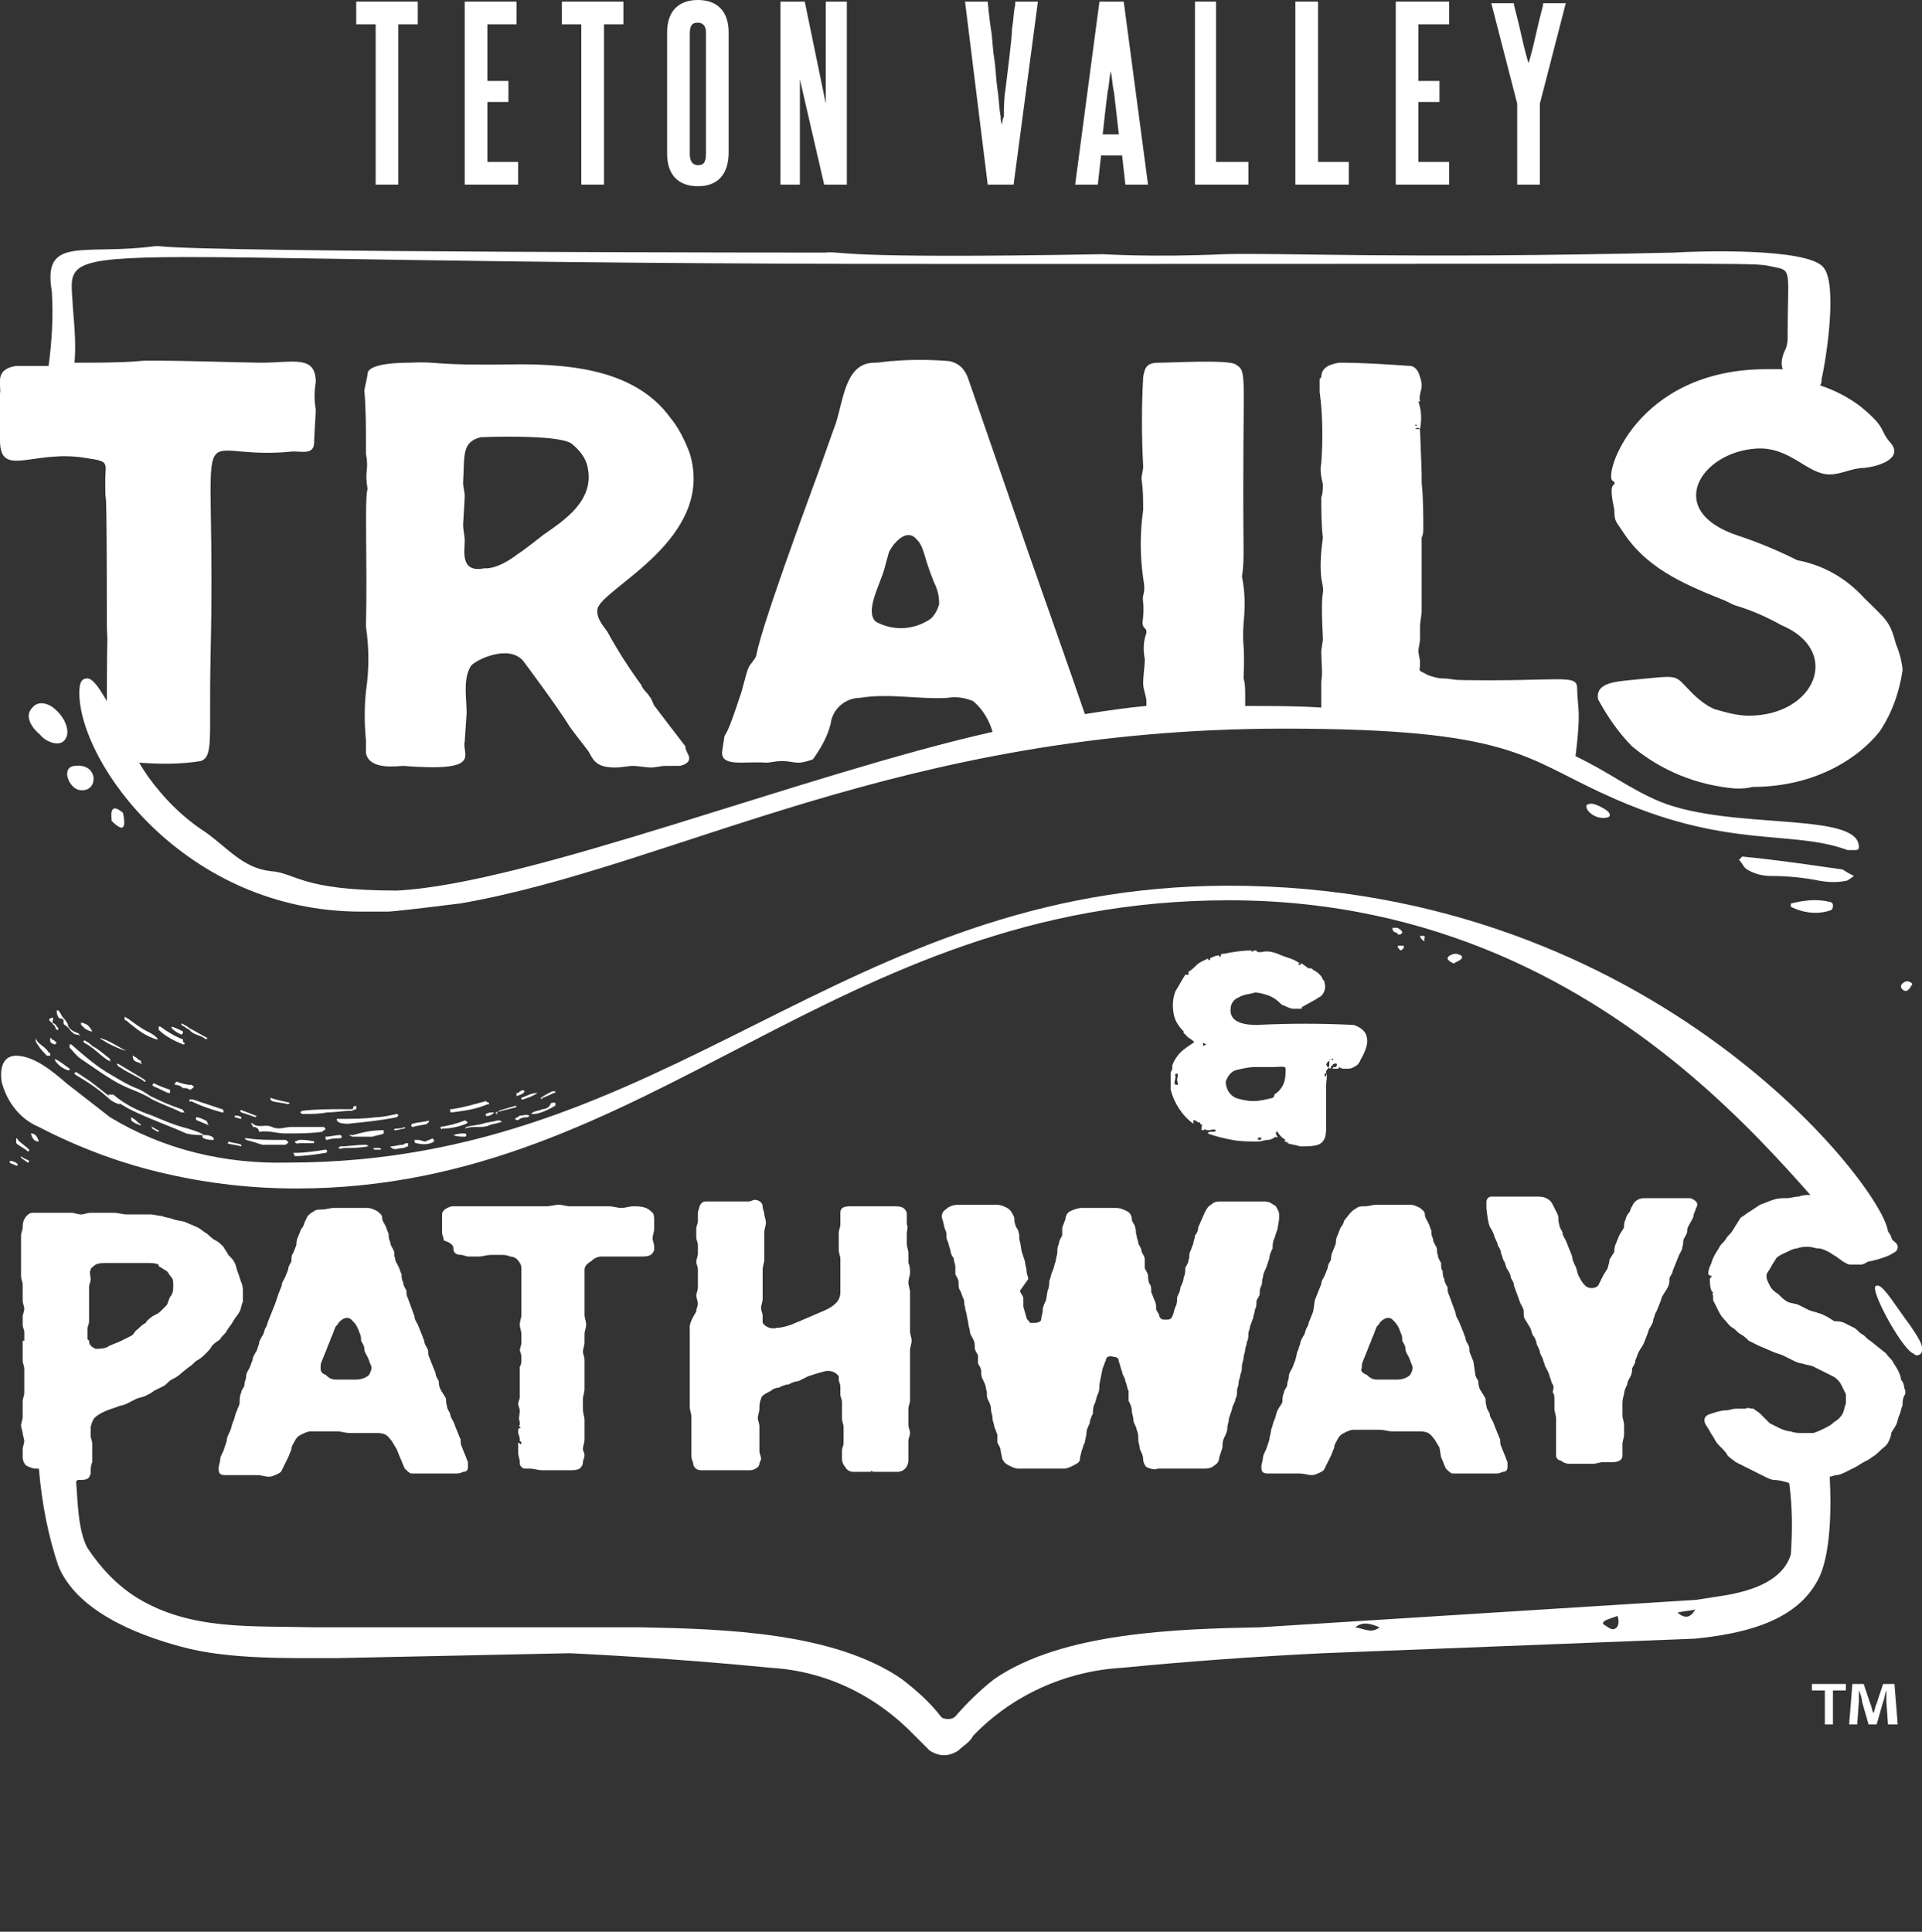<?xml version="1.0" encoding="utf-8"?>
<!-- Generator: Adobe Illustrator 24.0.3, SVG Export Plug-In . SVG Version: 6.00 Build 0)  -->
<svg version="1.1" id="Layer_1" xmlns="http://www.w3.org/2000/svg" xmlns:xlink="http://www.w3.org/1999/xlink" x="0px" y="0px"
	 viewBox="0 0 118.7 119.3" style="enable-background:new 0 0 118.7 119.3;" xml:space="preserve">
<rect x="0" y="0" width="118.7" height="119.3" fill="#333333" stroke="none"/>
<style type="text/css">
	.st0{fill:#FFFFFF;}
	.st1{fill-rule:evenodd;clip-rule:evenodd;fill:#FFFFFF;}
</style>
<title>tvtap-header-logo-20th</title>
<g id="Layer_2_1_">
	<g id="Layer_1-2">
		<g>
			<path class="st0" d="M92.1,75.9c0.1,0.2,0.2,0.4,0.2,0.5c0.1,0.2,0.2,0.4,0.2,0.5c0.1,0.2,0.2,0.3,0.2,0.5
				c0.1,0.2,0.1,0.4,0.2,0.5c0.1,0.2,0.1,0.4,0.2,0.5c0.1,0.2,0.2,0.3,0.2,0.5c0.1,0.2,0.2,0.3,0.2,0.5l0.4,1.1
				c0.1,0.2,0.2,0.3,0.2,0.5s0,0.4,0.1,0.5l0.3,0.5c0.1,0.2,0.1,0.4,0.2,0.5s0.2,0.4,0.2,0.5c0.1,0.2,0.2,0.4,0.2,0.5
				s0.2,0.4,0.2,0.5c0.1,0.2,0.1,0.4,0.2,0.5c0.1,0.2,0.2,0.4,0.2,0.5c0.1,0.2,0.1,0.4,0.2,0.5c0.1,0.2,0,0.3,0,0.5
				c0.1,0.1,0.1,0.3,0.1,0.5c0,0.2,0,0.3,0,0.5c0,0.2,0.1,0.4,0.1,0.6c0,0.2,0,0.4,0,0.6h0c0,0.2,0,0.4,0,0.6c0,0.2,0,0.4,0,0.5
				c0,0.2,0,0.4,0,0.6c0,0.1,0.1,0.3,0.3,0.3c0.1,0.1,0.3,0.2,0.5,0.2c0.3,0,0.6,0,0.9,0h0.6c0.2,0,0.4-0.1,0.6-0.1
				c0.2,0,0.4,0,0.6,0c0.3,0,0.6-0.1,0.6-0.4c0-0.2,0-0.5,0-0.7c0-0.2,0.1-0.4,0.1-0.6c0-0.2,0-0.4,0-0.6c0-0.2-0.1-0.4-0.1-0.6
				v-0.6c0-0.2,0-0.4,0.1-0.7c0-0.2,0.1-0.4,0.2-0.6c0-0.2,0.1-0.3,0.2-0.5c0.1-0.2,0.1-0.4,0.1-0.5c0.1-0.2,0.2-0.3,0.2-0.5
				c0.1-0.2,0.1-0.3,0.2-0.5c0.1-0.2,0.2-0.3,0.3-0.5l0.2-0.5c0.1-0.2,0.1-0.4,0.2-0.5c0.1-0.2,0.2-0.3,0.2-0.5
				c0.1-0.2,0.1-0.4,0.2-0.5l0.2-0.5c0.1-0.2,0.1-0.4,0.2-0.5c0.1-0.2,0.2-0.3,0.3-0.5c0.1-0.2,0.1-0.3,0.1-0.5s0.2-0.3,0.2-0.5
				l0.4-1c0.1-0.2,0.2-0.3,0.2-0.5c0.1-0.2,0-0.3,0.1-0.5c0.1-0.2,0.2-0.3,0.2-0.5c0-0.2,0.1-0.3,0.2-0.5c0.1-0.2,0.2-0.3,0.2-0.5
				c0.1-0.2,0.1-0.3,0.2-0.5c0.1-0.2-0.1-0.4-0.4-0.5c-0.2,0-0.4,0-0.5,0c-0.3,0-0.5,0-0.8,0c-0.2,0-0.5,0-0.8,0c-0.3,0-0.5,0-0.8,0
				c-0.3,0-0.6,0.2-0.7,0.5c-0.1,0.1-0.1,0.3-0.2,0.4c-0.1,0.1-0.2,0.3-0.2,0.4c-0.1,0.2-0.1,0.3-0.1,0.5c-0.1,0.2-0.2,0.3-0.3,0.5
				l-0.2,0.5c-0.1,0.2-0.1,0.4-0.1,0.5c-0.1,0.2-0.2,0.3-0.3,0.5c0,0.2-0.1,0.4-0.1,0.5c-0.1,0.2-0.2,0.3-0.3,0.5
				c-0.1,0.2-0.2,0.4-0.3,0.6c-0.2,0.2-0.6,0.2-0.8,0c-0.2-0.2-0.3-0.4-0.4-0.6c-0.1-0.2-0.1-0.4-0.2-0.6c-0.1-0.2-0.2-0.4-0.2-0.6
				l-0.2-0.5l-0.2-0.5c-0.1-0.2-0.2-0.3-0.2-0.5c-0.1-0.2-0.2-0.3-0.2-0.5c-0.1-0.2,0-0.4-0.1-0.6c-0.1-0.2-0.2-0.4-0.3-0.6
				c-0.1-0.2-0.2-0.3-0.4-0.4c-0.2-0.1-0.4-0.1-0.6-0.1c-0.3,0-0.5,0-0.8,0h-0.8c-0.3,0-0.5,0-0.8,0c-0.1,0-0.3,0-0.4,0
				c-0.2,0-0.3,0.2-0.3,0.3c0,0.1,0,0.3,0,0.4C91.9,75.6,92,75.8,92.1,75.9"/>
			<path class="st0" d="M78.4,88.9l-0.2,0.6c-0.1,0.2-0.2,0.4-0.2,0.5c0,0.2-0.1,0.4-0.1,0.6c0,0.3,0.1,0.4,0.4,0.4
				c0.3,0,0.5,0,0.8,0c0.2,0,0.4,0,0.6,0c0.2,0,0.4,0,0.6,0c0.2,0,0.5,0.1,0.7,0.1c0.2,0,0.4-0.1,0.6-0.2c0.2-0.1,0.2-0.2,0.3-0.4
				c0.1-0.2,0.2-0.4,0.3-0.6l0.2-0.5c0-0.2,0.1-0.3,0.2-0.5c0.1-0.2,0.2-0.3,0.4-0.4c0.2-0.1,0.4-0.2,0.6-0.2c0.3,0,0.5,0,0.8,0
				c0.3,0,0.5,0,0.8,0c0.3,0,0.5,0.1,0.8,0.1c0.3,0,0.5,0,0.8,0c0.3,0,0.5,0,0.8,0c0.2,0,0.4,0,0.6,0.1c0.2,0.1,0.3,0.3,0.4,0.4
				l0.3,0.5L89,90c0.1,0.2,0.2,0.5,0.3,0.7c0.1,0.1,0.3,0.3,0.4,0.3c0.2,0,0.4,0,0.6,0h0.9v0c0.4,0,0.7,0,1.1,0c0.2,0,0.3,0,0.5-0.1
				c0.2,0,0.3-0.1,0.3-0.3c0-0.1,0-0.2,0-0.3c-0.1-0.2-0.1-0.3-0.2-0.5l-0.2-0.5c-0.1-0.2,0-0.4-0.1-0.5l-0.2-0.5
				c-0.1-0.2-0.1-0.3-0.2-0.5c-0.1-0.2-0.2-0.3-0.2-0.5c-0.1-0.2-0.2-0.3-0.2-0.5c-0.1-0.2,0-0.4-0.1-0.5c-0.1-0.2-0.2-0.3-0.3-0.5
				c-0.1-0.2-0.1-0.4-0.1-0.5c-0.1-0.2-0.2-0.3-0.2-0.5L91,84.1l-0.2-0.5c-0.1-0.2,0-0.3-0.1-0.5c-0.1-0.2-0.2-0.3-0.2-0.5
				c-0.1-0.2-0.1-0.3-0.2-0.5l-0.2-0.5c-0.1-0.2-0.2-0.3-0.2-0.5l-0.4-1.1c-0.1-0.2-0.1-0.3-0.1-0.5c-0.1-0.2-0.2-0.3-0.2-0.5
				c-0.1-0.2-0.1-0.3-0.1-0.5C89,78.4,89,78.2,89,78c-0.1-0.2-0.2-0.3-0.2-0.5c-0.1-0.2,0-0.3-0.1-0.5c-0.1-0.2-0.2-0.3-0.2-0.5
				c-0.1-0.2-0.1-0.3-0.1-0.5c-0.1-0.2-0.1-0.3-0.2-0.5c-0.1-0.2-0.2-0.3-0.2-0.5c0-0.2-0.2-0.3-0.3-0.4c-0.2-0.1-0.4-0.2-0.6-0.2
				c-0.2,0-0.5,0-0.7,0h-0.7c-0.2,0-0.5,0-0.7,0c-0.2,0-0.5,0.1-0.7,0.1c-0.2,0-0.4,0-0.5,0.1c-0.2,0.1-0.3,0.2-0.4,0.3L83,75.4
				c0,0.1-0.1,0.3-0.2,0.4l-0.2,0.5c-0.1,0.2-0.1,0.4-0.1,0.5l-0.2,0.5c-0.1,0.2-0.1,0.4-0.1,0.5c-0.1,0.2-0.2,0.3-0.2,0.5l-0.2,0.5
				c-0.1,0.2-0.2,0.3-0.2,0.5l-0.2,0.5l-0.2,0.5L81.1,81l-0.2,0.5c-0.1,0.2-0.1,0.4-0.2,0.5c-0.1,0.2-0.1,0.4-0.2,0.5
				c-0.1,0.2-0.2,0.3-0.2,0.5c-0.1,0.2-0.1,0.4-0.2,0.5C80.1,83.7,80,83.9,80,84c-0.1,0.2-0.1,0.3-0.2,0.5c-0.1,0.2-0.2,0.3-0.2,0.5
				c0,0.2-0.1,0.3-0.1,0.5c0,0.2-0.2,0.3-0.2,0.5c-0.1,0.2-0.1,0.4-0.1,0.6c-0.1,0.2-0.2,0.3-0.3,0.5c-0.1,0.2-0.1,0.4-0.2,0.6
				c-0.1,0.2-0.1,0.4-0.2,0.6C78.5,88.5,78.4,88.7,78.4,88.9 M84.1,84.5c0-0.2,0-0.3,0.1-0.5l0.2-0.5c0.1-0.2,0.1-0.3,0.2-0.5
				s0.1-0.3,0.2-0.5c0.1-0.2,0.1-0.3,0.2-0.5c0-0.1,0.2-0.2,0.2-0.3c0,0,0.1-0.1,0.1-0.1c0.2-0.2,0.5-0.3,0.7-0.1
				c0,0,0.1,0.1,0.1,0.1c0.2,0.2,0.3,0.4,0.4,0.7c0.1,0.2,0.1,0.3,0.1,0.5c0.1,0.2,0.2,0.3,0.2,0.5c0,0.2,0.1,0.3,0.2,0.5
				c0.1,0.2,0.1,0.3,0.2,0.5c0.1,0.2,0,0.4-0.1,0.6c-0.2,0.2-0.5,0.3-0.8,0.3c-0.2,0-0.4,0-0.5,0c-0.3,0-0.5,0-0.8,0
				c-0.2,0-0.4-0.1-0.6-0.3C84.1,84.8,84,84.6,84.1,84.5"/>
			<path class="st0" d="M58.4,76c0.1,0.2,0,0.4,0.1,0.6c0.1,0.2,0.1,0.4,0.2,0.6c0,0.2,0.1,0.4,0.2,0.5c0,0.2,0.1,0.4,0.1,0.5
				c0,0.2,0,0.4,0,0.5c0.1,0.2,0.2,0.3,0.2,0.5c0,0.2,0,0.4,0.1,0.5c0.1,0.2,0.1,0.3,0.2,0.5c0.1,0.2,0,0.3,0.1,0.5
				c0,0.2,0.1,0.4,0.1,0.5l0.1,0.5c0,0.2,0.1,0.4,0.1,0.5c0,0.2,0.1,0.3,0.2,0.5c0.1,0.2,0.1,0.3,0.1,0.5c0,0.2,0.1,0.3,0.2,0.5
				c0,0.2,0,0.3,0,0.5c0.1,0.2,0.2,0.3,0.2,0.5c0,0.2,0,0.3,0.1,0.5c0.1,0.2,0.2,0.4,0.2,0.6c0.1,0.2,0,0.4,0.1,0.6
				c0.1,0.2,0.2,0.4,0.2,0.6c0,0.2,0.1,0.4,0.1,0.6c0,0.2,0.1,0.3,0.1,0.5c0.1,0.2,0.1,0.3,0.2,0.5c0,0.2,0,0.3,0,0.5
				c0.1,0.2,0.2,0.3,0.2,0.5l0.1,0.5c0.1,0.2,0.2,0.3,0.4,0.4c0.2,0.1,0.4,0.2,0.6,0.2c0.2,0,0.5,0,0.7,0h0.7c0.2,0,0.5,0,0.7,0h0.7
				c0.2,0,0.4-0.1,0.6-0.2c0.2-0.1,0.4-0.2,0.4-0.4c0-0.2,0.1-0.4,0.1-0.5c0.1-0.2,0.1-0.4,0.2-0.5c0-0.2,0.1-0.4,0.1-0.6
				c0-0.2,0.1-0.4,0.2-0.6c0-0.2,0.1-0.4,0.2-0.6c0-0.2,0-0.4,0.1-0.6c0.1-0.2,0.1-0.4,0.2-0.6c0.1-0.2,0.1-0.4,0.1-0.6l0.2-1
				c0.1-0.2,0.1-0.3,0.2-0.5c0-0.2,0.2-0.3,0.5-0.2c0.2,0,0.3,0.1,0.3,0.3c0.1,0.2,0.1,0.4,0.2,0.6c0,0.2,0.2,0.4,0.2,0.6
				c0.1,0.2,0.1,0.4,0.2,0.6c0,0.2,0,0.4,0,0.6c0.1,0.2,0.2,0.4,0.2,0.6c0,0.2,0.1,0.4,0.1,0.6c0,0.2,0.2,0.4,0.2,0.6
				c0.1,0.2,0.1,0.4,0.1,0.6c0,0.2,0.1,0.4,0.1,0.6c0.1,0.2,0.2,0.4,0.2,0.6c0,0.2,0.1,0.4,0.2,0.5c0.2,0.1,0.5,0.2,0.7,0.1h0.7
				c0.2,0,0.5,0,0.7,0v0c0.2,0,0.5,0,0.7,0c0.2,0,0.5,0,0.7,0c0.2,0,0.5,0,0.7-0.2c0.2-0.1,0.3-0.3,0.3-0.5l0.2-0.6
				c0-0.2,0-0.4,0.1-0.6c0.1-0.2,0.2-0.4,0.2-0.6c0-0.2,0.1-0.4,0.1-0.6l0.2-0.6c0-0.2,0.2-0.4,0.2-0.6c0.1-0.2,0.1-0.3,0.1-0.5
				c0-0.2,0.1-0.3,0.1-0.5c0-0.2,0.1-0.3,0.1-0.5c0.1-0.2,0.1-0.4,0.1-0.5c0-0.2,0.1-0.4,0.1-0.5c0-0.2,0.1-0.4,0.1-0.5
				c0-0.2,0.1-0.3,0.1-0.5c0.1-0.2,0.1-0.3,0.1-0.5c0-0.2,0.1-0.3,0.1-0.5c0.1-0.2,0.1-0.3,0.2-0.5c0-0.2,0.1-0.3,0.1-0.5
				c0.1-0.2,0.1-0.3,0.1-0.5c0-0.2,0.2-0.3,0.2-0.5c0-0.2,0-0.3,0.1-0.5c0.1-0.2,0-0.3,0.1-0.5c0-0.2,0.1-0.4,0.2-0.6l0.2-0.6
				c0-0.2,0.1-0.4,0.2-0.6c0-0.2,0-0.4,0.1-0.6l0.2-0.6l0.1-0.6c0-0.1,0-0.2,0-0.3c0-0.2-0.1-0.3-0.2-0.5c-0.1-0.1-0.2-0.1-0.3-0.2
				c-0.2-0.1-0.3-0.1-0.5-0.1c-0.3,0-0.5,0-0.9,0c-0.3,0-0.5,0-0.8,0c-0.3,0-0.6,0-0.9,0c-0.2,0-0.4,0-0.6,0.2
				c-0.2,0.1-0.3,0.3-0.4,0.5L74,75.8c0,0.2-0.1,0.4-0.2,0.5c0,0.2-0.1,0.3-0.1,0.5c-0.1,0.2-0.1,0.3-0.2,0.5
				c-0.1,0.2,0,0.4-0.1,0.5c0,0.2-0.1,0.3-0.2,0.5c0,0.2,0,0.4-0.1,0.6c0,0.2-0.1,0.4-0.2,0.6c0,0.2-0.1,0.4-0.2,0.6
				c0,0.2,0,0.4-0.1,0.6c-0.1,0.2-0.1,0.4-0.2,0.6c-0.1,0.2-0.2,0.2-0.4,0.2c-0.2,0-0.3,0-0.4-0.2c0-0.2-0.2-0.3-0.2-0.5
				c0-0.2,0-0.3-0.1-0.5l-0.2-0.5c0-0.2,0-0.4-0.1-0.5c-0.1-0.2-0.1-0.4-0.1-0.5c0-0.2-0.2-0.4-0.2-0.5c0-0.2,0-0.4,0-0.5
				c0-0.2-0.1-0.3-0.2-0.5c0-0.2-0.1-0.3-0.2-0.5c0-0.2-0.1-0.3-0.1-0.5c-0.1-0.2,0-0.3-0.1-0.5c0-0.2-0.2-0.3-0.2-0.5
				c0-0.2-0.1-0.4-0.3-0.5c-0.2-0.1-0.4-0.2-0.7-0.2c-0.2,0-0.5,0-0.7,0c-0.2,0-0.5,0-0.7,0h-0.7c-0.2,0-0.5,0.1-0.7,0.2
				c-0.2,0.1-0.3,0.3-0.3,0.5c-0.1,0.2-0.1,0.3-0.2,0.5c0,0.2,0,0.3,0,0.5c-0.1,0.2-0.2,0.3-0.2,0.5c-0.1,0.2-0.1,0.3-0.1,0.5
				c0,0.2-0.1,0.4-0.1,0.6c-0.1,0.2-0.1,0.4-0.2,0.6c-0.1,0.2-0.1,0.4-0.2,0.6c0,0.2,0,0.4-0.1,0.6l-0.1,0.6
				c-0.1,0.2-0.2,0.4-0.2,0.6c0,0.2-0.1,0.4-0.1,0.6c0,0.1-0.2,0.2-0.4,0.2c-0.1,0-0.1,0-0.2,0c0,0,0,0-0.1,0c0-0.1-0.2-0.2-0.2-0.3
				l-0.2-0.7c0-0.2,0-0.4,0-0.5c0-0.2-0.2-0.3-0.2-0.5L63.5,79c0-0.2-0.1-0.3-0.1-0.5c0-0.2-0.1-0.4-0.1-0.6l-0.2-0.6l-0.1-0.6
				c-0.1-0.2,0-0.4-0.1-0.6c0-0.2-0.2-0.3-0.2-0.5c-0.1-0.2,0-0.3-0.1-0.5c-0.1-0.2-0.2-0.4-0.4-0.5c-0.2-0.1-0.4-0.2-0.7-0.2
				c-0.3,0-0.5,0-0.8,0H60c-0.3,0-0.5,0-0.8,0c-0.3,0-0.6,0.1-0.8,0.3c-0.2,0.1-0.3,0.4-0.2,0.6C58.3,75.6,58.3,75.8,58.4,76"/>
			<path class="st0" d="M42.6,82.1v0.5c0,0.2,0,0.4,0,0.6v0.6c0,0.2,0,0.4,0,0.6c0,0.2,0,0.3,0,0.5v0.5c0,0.2,0,0.3,0,0.5
				c0,0.2,0,0.3,0,0.5c0,0.2,0,0.3,0,0.5c0,0.2,0.1,0.4,0.1,0.6v0.6c0,0.2,0,0.4,0,0.6c0,0.2,0,0.4,0,0.6c0,0.2,0,0.3,0,0.5
				c0,0.2,0,0.3,0.1,0.5c0,0.3,0.2,0.5,0.5,0.5c0,0,0,0,0,0c0.1,0,0.2,0,0.4,0c0.3,0,0.5,0,0.8,0c0.3,0,0.5,0,0.8,0c0.3,0,0.7,0,1,0
				c0.3,0,0.6-0.2,0.6-0.4c0-0.1,0.1-0.2,0.1-0.3c0-0.2-0.1-0.3-0.1-0.5c0-0.2,0-0.4,0-0.5c0-0.2,0-0.3,0-0.5c0-0.2,0-0.4,0-0.5
				c0-0.2-0.1-0.4-0.1-0.5c0-0.2,0.1-0.4,0.1-0.6c0-0.2,0-0.4,0.1-0.6h0c0,0,0-0.1,0.1-0.2c0.1-0.1,0.3-0.2,0.5-0.3
				c0.1-0.1,0.3-0.2,0.5-0.2c0.2-0.1,0.4-0.2,0.6-0.2c0.2-0.1,0.4-0.2,0.6-0.2c0.2-0.1,0.4-0.2,0.6-0.3c0.3-0.1,0.6-0.2,1-0.3
				c0.3-0.1,0.7,0,0.9,0.3c0,0,0,0.1,0,0.2c0,0.1,0.1,0.3,0.1,0.4v0.5c0,0.2,0.1,0.3,0.1,0.5c0,0.2,0,0.3,0,0.5c0,0.2,0,0.3,0,0.5
				c0,0.2,0.1,0.4,0.1,0.5v0.5c0,0.2,0,0.3,0,0.5s-0.1,0.3-0.1,0.5c0,0.2,0,0.4,0,0.5c0,0.2,0.1,0.4,0.2,0.5
				c0.1,0.2,0.3,0.3,0.5,0.3c0.3,0,0.7,0,1,0c0.1,0,0.1,0,0.1-0.1c0,0.1,0.2,0.1,0.3,0.1c0.2,0,0.4,0,0.6,0h0.6c0.2,0,0.4,0,0.6-0.2
				c0.1-0.1,0.2-0.3,0.2-0.5v-0.6c0-0.2,0-0.4,0-0.6c0-0.2,0.1-0.3,0.1-0.5c0-0.2-0.1-0.3-0.1-0.5v-0.5c0-0.2,0-0.3,0-0.5
				s0.1-0.3,0.1-0.5c0-0.2,0-0.3,0-0.5c0-0.2,0-0.3,0-0.5c0-0.2,0-0.4,0-0.6V84c0-0.2,0-0.4,0-0.6c0-0.2,0.1-0.4,0.1-0.6
				c0-0.2-0.1-0.4-0.1-0.6c0-0.2,0-0.4,0-0.6c0-0.2,0-0.4,0-0.6c0-0.2,0-0.4,0-0.6v-0.6c0-0.2-0.1-0.4-0.1-0.6
				c0-0.2,0.1-0.4,0.1-0.6c0-0.2,0-0.4-0.1-0.6c0-0.2,0-0.4,0-0.6c0-0.2-0.1-0.4-0.1-0.6v-0.6c0-0.2,0.1-0.4,0-0.6
				c0-0.2,0-0.5,0-0.7c-0.1-0.3-0.3-0.4-0.7-0.4c-0.2,0-0.5,0-0.7,0c-0.2,0-0.5,0-0.7,0s-0.5,0-0.7,0c-0.2,0-0.5,0-0.7,0
				c-0.4,0-0.6,0.1-0.6,0.4c0,0.2,0,0.5,0,0.7c0,0.2-0.1,0.4-0.1,0.5s0,0.4,0,0.5c0,0.2,0,0.4,0,0.6c0,0.2,0.1,0.4,0.1,0.5
				s0,0.4,0,0.6c0,0.2,0,0.4,0,0.5c0,0.2,0,0.4,0,0.5c0,0.2,0,0.3,0,0.5c0,0.3-0.1,0.5-0.3,0.7c-0.2,0.2-0.4,0.3-0.6,0.4l-0.7,0.3
				l-0.7,0.3c-0.2,0.1-0.5,0.2-0.7,0.3c-0.3,0.1-0.6,0.2-0.9,0.2c-0.3,0.1-0.7,0-0.9-0.3c0-0.1,0-0.3,0-0.4c0-0.2-0.1-0.4-0.1-0.5
				c0-0.2,0.1-0.4,0.1-0.6c0-0.2,0-0.4,0-0.6c0-0.2,0-0.4,0-0.6c0-0.2,0-0.4,0-0.6c0-0.2,0.1-0.4,0.1-0.6s0-0.4,0-0.6
				c0-0.2,0-0.4,0-0.5v-0.6c0-0.2,0.1-0.4,0.1-0.6c0-0.2-0.1-0.4-0.1-0.5c0-0.2-0.1-0.3-0.1-0.5c0-0.2-0.2-0.4-0.5-0.4
				c-0.1,0-0.2,0.1-0.4,0.1c-0.2,0-0.5,0-0.7,0c-0.2,0-0.5,0-0.7,0c-0.2,0-0.5,0-0.7,0c-0.2,0-0.3,0-0.5,0c-0.2,0-0.3,0.1-0.4,0.3
				c0,0.1-0.1,0.3-0.1,0.4v0.5c0,0.2-0.1,0.3-0.1,0.5v0.5c0,0.2,0.1,0.3,0.1,0.5v0.5c0,0.2-0.1,0.4-0.1,0.5c0,0.2,0.1,0.3,0.1,0.5
				c0,0.2,0,0.4,0,0.6c0,0.2,0,0.4,0,0.5c0,0.2-0.1,0.4-0.1,0.5s0.1,0.4,0.1,0.5c0,0.2-0.1,0.3-0.1,0.5C42.5,81.8,42.6,82,42.6,82.1
				"/>
			<path class="st0" d="M28,77.1c0,0.3,0.2,0.4,0.5,0.4c0.1,0,0.3,0.1,0.4,0.1c0.2,0,0.5,0,0.7,0c0.2,0,0.5-0.1,0.7-0.1
				c0.2,0,0.4,0,0.6,0c0.2,0,0.4,0,0.6,0.1c0.3,0,0.5,0.2,0.6,0.4c0.1,0.1,0.1,0.3,0.1,0.4c0,0.2,0,0.4,0,0.5v0.5c0,0.2,0,0.4,0,0.6
				v1.2c0,0.2-0.1,0.4-0.1,0.6c0,0.2,0.1,0.4,0.1,0.6c0,0.2,0,0.4,0,0.5c0,0.2-0.1,0.4-0.1,0.5c0.1,0.2,0.1,0.4,0.1,0.5
				c0,0.2,0,0.4-0.1,0.5c0,0.2,0,0.3,0,0.5c0,0.2,0,0.3,0,0.5c0,0.1,0,0.3,0,0.4v0.5c0,0.1-0.1,0.3-0.1,0.4c0,0.1,0.1,0.3,0.1,0.4
				c0,0.3-0.1,0.5,0,0.7l0,0c-0.1,0,0,0,0,0c0,0,0,0.1,0,0.2c0,0-0.1,0.1,0,0.1c0,0,0.1,0.1,0,0.1c-0.1,0-0.1,0.1-0.1,0.2
				c0,0.2,0.1,0.3,0.1,0.5c0,0,0,0.1,0,0.1c0.1,0,0.1,0.1,0.1,0.2c-0.1,0-0.1-0.1-0.2-0.1c0,0.2,0,0.4,0,0.6c0,0.2,0.1,0.4,0.1,0.6
				c0,0.1,0,0.2,0.1,0.3c0.1,0.1,0.2,0.1,0.2,0.1h0.3c0.3,0,0.5,0.1,0.8,0.1c0.3,0,0.6,0,0.9,0c0.2,0,0.5,0,0.8,0
				c0.2,0,0.4,0,0.6-0.1c0.1-0.1,0.2-0.2,0.2-0.4c0-0.1,0.1-0.3,0.1-0.4c0-0.2-0.1-0.3-0.1-0.4c0-0.2,0.1-0.4,0.1-0.6
				c0-0.2,0-0.4,0-0.6c0-0.2,0-0.4,0-0.6c0-0.2-0.1-0.4-0.1-0.7v-0.6c0-0.2,0.1-0.4,0.1-0.6c0-0.2,0-0.4,0-0.6c0-0.2,0-0.4,0-0.6
				c0-0.2,0-0.4,0-0.6c0-0.2-0.1-0.4-0.1-0.5c0-0.2,0.1-0.4,0.1-0.6v-0.5c0-0.2,0.1-0.4,0.1-0.6s-0.1-0.4-0.1-0.6c0-0.2,0-0.4,0-0.5
				v-1.1c0-0.2,0-0.4,0-0.6c0-0.2,0-0.4,0-0.6c0-0.2,0.2-0.4,0.4-0.5c0.2-0.2,0.4-0.3,0.7-0.3c0.2,0,0.4,0,0.5,0s0.4,0,0.6,0h0.7
				c0.2,0,0.5,0,0.7,0c0.4,0,0.6-0.1,0.7-0.4c0-0.1,0-0.2,0-0.2c0-0.2-0.1-0.4-0.1-0.5c0-0.2,0.1-0.4,0.1-0.6c0-0.2,0-0.4,0-0.6
				c0-0.1,0-0.3-0.1-0.4c-0.1-0.1-0.2-0.2-0.4-0.3c-0.3-0.1-0.5-0.1-0.8-0.1c-0.2,0-0.5,0.1-0.7,0.1c-0.3,0-0.5-0.1-0.8-0.1
				c-0.3,0-0.5,0-0.8,0c-0.3,0-0.5,0-0.8,0h-0.8c-0.2,0-0.5-0.1-0.7-0.1c-0.2,0-0.5,0.1-0.8,0.1s-0.5,0-0.8,0c-0.2,0-0.5,0-0.7,0
				s-0.5,0-0.8,0c-0.2,0-0.5,0-0.7,0h-0.8c-0.2,0-0.5,0-0.8,0c-0.2,0-0.4,0-0.6,0c-0.2,0-0.4,0-0.6,0c-0.4,0.1-0.6,0.3-0.6,0.5v0.6
				c0,0.2,0,0.3,0,0.5c0,0.2,0.1,0.3,0.1,0.5C28,76.8,28,77,28,77.1"/>
			<path class="st0" d="M14.6,87.2c-0.1,0.2-0.1,0.4-0.2,0.6c-0.1,0.2-0.1,0.4-0.2,0.6c-0.1,0.2-0.2,0.4-0.2,0.6l-0.2,0.6
				c-0.1,0.2-0.2,0.4-0.2,0.5c0,0.2-0.1,0.4-0.1,0.6c0,0.3,0.1,0.4,0.4,0.4c0.3,0,0.5,0,0.8,0c0.2,0,0.4,0,0.6,0c0.2,0,0.4,0,0.6,0
				c0.2,0,0.5,0.1,0.7,0.1c0.2,0,0.4-0.1,0.6-0.2c0.2-0.1,0.2-0.2,0.3-0.4c0.1-0.2,0.2-0.4,0.3-0.6l0.2-0.5c0-0.2,0.1-0.3,0.2-0.5
				c0.1-0.2,0.2-0.3,0.4-0.4c0.2-0.1,0.4-0.2,0.6-0.2c0.3,0,0.5,0,0.8,0c0.3,0,0.5,0,0.8,0c0.3,0,0.5,0.1,0.8,0.1c0.3,0,0.5,0,0.8,0
				c0.3,0,0.5,0,0.8,0c0.2,0,0.4,0,0.6,0.1c0.2,0.1,0.3,0.3,0.4,0.4l0.3,0.5l0.2,0.5c0.1,0.2,0.2,0.5,0.3,0.7
				c0.1,0.1,0.3,0.3,0.4,0.3c0.2,0,0.4,0,0.6,0H27v0c0.4,0,0.7,0,1.1,0c0.2,0,0.3,0,0.5-0.1c0.2,0,0.3-0.1,0.3-0.3
				c0-0.1,0-0.2,0-0.3c-0.1-0.2-0.1-0.3-0.2-0.5l-0.2-0.5c-0.1-0.2,0-0.4-0.1-0.5l-0.2-0.5c-0.1-0.2-0.1-0.3-0.2-0.5
				c-0.1-0.2-0.2-0.3-0.2-0.5c-0.1-0.2-0.2-0.3-0.2-0.5c-0.1-0.2,0-0.4-0.1-0.5c-0.1-0.2-0.2-0.3-0.3-0.5c-0.1-0.2-0.1-0.4-0.1-0.5
				c-0.1-0.2-0.2-0.3-0.2-0.5l-0.2-0.5l-0.2-0.5c-0.1-0.2,0-0.3-0.1-0.5s-0.2-0.3-0.2-0.5c-0.1-0.2-0.1-0.3-0.2-0.5l-0.2-0.5
				c-0.1-0.2-0.2-0.3-0.2-0.5l-0.4-1.1c-0.1-0.2-0.1-0.3-0.1-0.5c-0.1-0.2-0.2-0.3-0.2-0.5c-0.1-0.2-0.1-0.3-0.1-0.5
				c-0.1-0.2-0.1-0.3-0.2-0.5c-0.1-0.2-0.2-0.3-0.2-0.5c-0.1-0.2,0-0.3-0.1-0.5c-0.1-0.2-0.2-0.3-0.2-0.5c-0.1-0.2-0.1-0.3-0.1-0.5
				c-0.1-0.2-0.1-0.3-0.2-0.5c-0.1-0.2-0.2-0.3-0.2-0.5c0-0.2-0.2-0.3-0.3-0.4c-0.2-0.1-0.4-0.2-0.6-0.2c-0.2,0-0.5,0-0.7,0h-0.7
				c-0.2,0-0.5,0-0.7,0c-0.2,0-0.5,0.1-0.7,0.1c-0.2,0-0.4,0-0.5,0.1c-0.2,0.1-0.3,0.2-0.4,0.3l-0.2,0.4c0,0.1-0.1,0.3-0.2,0.4
				l-0.2,0.5c-0.1,0.2-0.1,0.4-0.1,0.5l-0.2,0.5C18,77.5,18,77.7,18,77.9c-0.1,0.2-0.2,0.3-0.2,0.5l-0.2,0.5
				c-0.1,0.2-0.2,0.3-0.2,0.5l-0.2,0.5L17,80.5L16.8,81l-0.2,0.5c-0.1,0.2-0.1,0.4-0.2,0.5c-0.1,0.2-0.1,0.4-0.2,0.5
				c-0.1,0.2-0.2,0.3-0.2,0.5c-0.1,0.2-0.1,0.4-0.2,0.5c-0.1,0.2-0.2,0.3-0.2,0.5c-0.1,0.2-0.1,0.3-0.2,0.5
				c-0.1,0.2-0.2,0.3-0.2,0.5c0,0.2-0.1,0.3-0.1,0.5c0,0.2-0.2,0.3-0.2,0.5c-0.1,0.2-0.1,0.4-0.1,0.6C14.8,86.8,14.7,86.9,14.6,87.2
				 M19.8,84.5c0-0.2,0-0.3,0.1-0.5l0.2-0.5c0.1-0.2,0.1-0.3,0.2-0.5c0.1-0.2,0.1-0.3,0.2-0.5c0.1-0.2,0.1-0.3,0.2-0.5
				c0-0.1,0.2-0.2,0.2-0.3c0,0,0.1-0.1,0.1-0.1c0.2-0.2,0.5-0.3,0.7-0.1c0,0,0.1,0.1,0.1,0.1c0.2,0.2,0.3,0.4,0.4,0.7
				c0.1,0.2,0.1,0.3,0.1,0.5c0.1,0.2,0.2,0.3,0.2,0.5c0,0.2,0.1,0.3,0.2,0.5c0.1,0.2,0.1,0.3,0.2,0.5c0.1,0.2,0,0.4-0.1,0.6
				c-0.2,0.2-0.5,0.3-0.8,0.3c-0.2,0-0.4,0-0.5,0c-0.3,0-0.5,0-0.8,0c-0.2,0-0.4-0.1-0.6-0.3C19.8,84.8,19.8,84.6,19.8,84.5"/>
			<path class="st0" d="M117.6,85.7c0-0.2-0.1-0.4-0.2-0.5c0-0.2-0.1-0.4-0.2-0.6c-0.1-0.2-0.2-0.3-0.3-0.5
				c-0.1-0.2-0.3-0.3-0.4-0.5l-0.5-0.4l-0.5-0.4c-0.2-0.1-0.3-0.3-0.5-0.4c-0.2-0.1-0.3-0.3-0.5-0.4l-0.6-0.3
				c-0.2-0.1-0.4-0.1-0.6-0.1c-0.2-0.1-0.3-0.2-0.5-0.3c-0.2-0.1-0.4-0.2-0.5-0.2c-0.2-0.1-0.4-0.1-0.6-0.2l-0.6-0.3
				c-0.2-0.1-0.5-0.1-0.7-0.2v0c-0.2-0.1-0.4-0.3-0.6-0.5c-0.2-0.1-0.4-0.3-0.5-0.5c-0.1-0.2-0.2-0.4-0.2-0.5c0-0.1,0-0.1,0-0.2
				c0.1-0.2,0.2-0.3,0.3-0.5c0.1-0.2,0.2-0.3,0.3-0.5c0.2-0.2,0.5-0.3,0.7-0.4c0.2-0.1,0.4-0.2,0.6-0.2c0.2-0.1,0.5-0.1,0.7-0.1
				c0.2,0,0.4,0.1,0.6,0.1c0.2,0,0.4,0.1,0.6,0.2c0.2,0.1,0.3,0.2,0.5,0.3c0.1,0.1,0.3,0.2,0.4,0.3c0.2,0.1,0.3,0.2,0.5,0.2
				c0.2,0,0.4,0,0.6,0c0.2,0,0.3-0.1,0.5-0.2c0.2,0,0.4-0.1,0.5-0.1c0.3-0.1,0.7-0.2,1-0.4c0.2-0.1,0.3-0.2,0.3-0.4
				c0-0.2-0.2-0.3-0.3-0.4c-0.1-0.1-0.1-0.3-0.2-0.4c-0.1-0.2-0.3-0.3-0.4-0.5c-0.1-0.2-0.3-0.3-0.5-0.5c-0.2-0.2-0.3-0.3-0.5-0.4
				c-0.2-0.1-0.4-0.2-0.6-0.3c-0.2-0.1-0.4-0.2-0.7-0.3c-0.2-0.1-0.5-0.1-0.7-0.2c-0.2,0-0.5-0.1-0.7-0.1c-0.3,0-0.5-0.1-0.8-0.1
				c-0.2,0-0.5,0-0.7,0.1c-0.3,0-0.5,0.1-0.8,0.1c-0.3,0-0.5,0-0.8,0.1c-0.3,0.1-0.5,0.2-0.8,0.3l-0.6,0.4c-0.2,0.1-0.4,0.3-0.6,0.4
				L107,76c-0.1,0.2-0.3,0.3-0.4,0.5c-0.1,0.2-0.3,0.3-0.4,0.5c-0.1,0.2-0.2,0.3-0.3,0.5c-0.1,0.2-0.2,0.4-0.2,0.5
				c-0.1,0.2-0.2,0.4-0.2,0.7c0,0,0.1,0.1,0.2,0.1c0.1,0-0.1,0.1-0.1,0.2c0,0.2,0,0.5,0.1,0.7c0,0,0,0.1,0.1,0.1h0
				c0,0.1-0.1,0.1,0,0.2c0,0.1,0,0.2,0,0.3c0.1,0.2,0.2,0.4,0.3,0.6c0.1,0.2,0.2,0.4,0.4,0.6c0.2,0.2,0.3,0.4,0.5,0.5
				c0.2,0.1,0.3,0.3,0.5,0.4c0.2,0.1,0.4,0.3,0.5,0.4c0.2,0.1,0.4,0.2,0.6,0.3l0.7,0.3c0.2,0.1,0.5,0.2,0.8,0.3
				c0.2,0.1,0.4,0.2,0.6,0.3c0.2,0.1,0.4,0.2,0.6,0.2c0.2,0.1,0.5,0.1,0.7,0.2c0.2,0.1,0.4,0.2,0.6,0.3c0.2,0.1,0.4,0.2,0.6,0.3
				c0.2,0.1,0.4,0.3,0.5,0.5c0.1,0.2,0.2,0.4,0.3,0.6c0,0.2,0,0.4,0,0.6c-0.1,0.2-0.1,0.4-0.2,0.6c-0.1,0.2-0.3,0.4-0.5,0.5
				c-0.2,0.2-0.4,0.3-0.6,0.4c-0.2,0.1-0.4,0.2-0.7,0.3c-0.2,0-0.5,0-0.7,0c-0.2,0-0.5,0-0.7-0.1c-0.2,0-0.5-0.1-0.7-0.2
				c-0.2-0.1-0.4-0.2-0.6-0.3l-0.3-0.3l-0.3-0.3c-0.1-0.1-0.3-0.2-0.4-0.3c-0.2,0-0.4-0.1-0.5,0c-0.2,0-0.4,0-0.6,0
				c-0.2,0-0.4,0.1-0.6,0.1c-0.3,0-0.6,0.1-0.9,0.2c-0.4,0.1-0.5,0.3-0.4,0.6c0.1,0.2,0.2,0.3,0.3,0.5c0.1,0.2,0.2,0.3,0.3,0.5
				c0.1,0.2,0.2,0.3,0.4,0.5c0.2,0.2,0.3,0.3,0.4,0.5c0.2,0.2,0.4,0.3,0.5,0.4c0.2,0.1,0.4,0.2,0.6,0.3c0.2,0.1,0.4,0.2,0.6,0.3
				c0.2,0.1,0.4,0.2,0.6,0.3c0.2,0.1,0.4,0.2,0.6,0.2c0.2,0,0.7,0.1,0.9,0.2c0.2,1.5,0.2,2.9,0.1,4.4c-0.5,1.6-2.3,2.2-3.9,2.5
				c-0.6,0.1-1.3,0.2-1.9,0.3l-27,1.7c-5.1,0.1-12.2,0.3-16.4,3.2c-0.9,0.7-1.7,1.5-2.4,2.3c-0.2,0.2-0.5,0.2-0.8,0.1
				c0,0,0,0-0.1-0.1c-0.7-0.9-1.5-1.6-2.4-2.3c-4.2-2.9-11-3.1-16.1-3.2H19.4c-3.9-0.1-7.6,0.2-10.9-1.8c-1.3-0.8-2.3-1.9-3.1-3.1
				c-0.6-1.1-0.6-3-0.7-4.1c0,0,0,0,0.1-0.1c0.5,0,0.7,0,0.8-0.4c0,0,0,0,0-0.1c0-0.2,0-0.4,0.1-0.6v-0.6c0-0.2,0-0.4,0-0.5
				c0-0.2-0.1-0.4-0.1-0.5v-0.5c0-0.2,0.1-0.4,0.2-0.6c0.2-0.2,0.4-0.3,0.6-0.4c0.2-0.1,0.5-0.2,0.8-0.3c0.2-0.1,0.4-0.1,0.6-0.2
				c0.2-0.1,0.4-0.2,0.6-0.3c0.2-0.1,0.4-0.1,0.6-0.2c0.2-0.1,0.4-0.2,0.5-0.3l0.6-0.3c0.2-0.1,0.3-0.3,0.5-0.4
				c0.2-0.1,0.4-0.2,0.6-0.4l0.5-0.4c0.2-0.1,0.3-0.3,0.5-0.4c0.2-0.1,0.4-0.3,0.5-0.4c0.2-0.2,0.3-0.3,0.4-0.5
				c0.2-0.2,0.4-0.3,0.5-0.4c0.1-0.2,0.3-0.3,0.4-0.5c0.1-0.2,0.3-0.4,0.4-0.6c0.1-0.2,0.3-0.4,0.4-0.6c0.1-0.2,0.1-0.4,0.2-0.6
				c0-0.2,0-0.4,0-0.6c0-0.2,0-0.4-0.1-0.6l-0.2-0.6c-0.1-0.2-0.1-0.4-0.2-0.6c-0.1-0.2-0.2-0.3-0.4-0.5c-0.1-0.2-0.2-0.3-0.3-0.5
				c-0.2-0.2-0.3-0.3-0.5-0.4c-0.2-0.1-0.4-0.3-0.5-0.4c-0.2-0.1-0.4-0.3-0.6-0.4l-0.7-0.3c-0.2-0.1-0.5-0.1-0.8-0.2
				c-0.2-0.1-0.5-0.1-0.7-0.2c-0.2,0-0.5-0.1-0.7-0.1c-0.2,0-0.5,0-0.7,0H7.8c-0.2,0-0.5-0.1-0.8-0.1c-0.2,0-0.5,0-0.8,0
				c-0.2,0-0.4,0-0.6,0s-0.4,0.1-0.6,0.1s-0.4-0.1-0.6-0.1c-0.2,0-0.3,0-0.4,0c-0.2,0-0.4,0-0.6,0H2.6c-0.2,0-0.4,0-0.6,0
				c-0.2,0-0.4,0.2-0.5,0.4c-0.1,0.2-0.1,0.4-0.1,0.5c0,0.2-0.1,0.3-0.1,0.5s0,0.4,0,0.5c0,0.2,0,0.4,0,0.5v0.5c0,0.2,0,0.3,0,0.5
				s0,0.4,0,0.5c0,0.2,0.1,0.4,0.1,0.5c0,0.2,0,0.3,0,0.5s0,0.3,0,0.5c0,0.2,0.1,0.4,0.1,0.5c0,0.2-0.1,0.4-0.1,0.5v0.5
				c0,0.2,0.1,0.3,0.1,0.5s0,0.4,0,0.5H1.4c0,0.2,0,0.4,0,0.5V84c0,0.2,0.1,0.4,0.1,0.5c0,0.2,0,0.4,0,0.5c0,0.2,0,0.3,0,0.5
				s0,0.4,0,0.5c0,0.2-0.1,0.4-0.1,0.5c0,0.2,0,0.3,0,0.5v0.5c0,0.2-0.1,0.4-0.1,0.5c0,0.2,0.1,0.4,0.1,0.5s0.1,0.4,0.1,0.5
				s-0.1,0.4-0.1,0.5v0.5c0,0.2,0.1,0.4,0.2,0.5c0.2,0.1,0.4,0.2,0.6,0.2c0.2,0,0,0,0.2,0C2.6,93,3,94.9,3.6,96.7
				c1.1,2.7,4.6,4.2,7.6,5c2.9,0.8,6.7,0.7,9.7,0.7l14.3-0.3c4.1,0.2,8.3,0.5,12.4,0.9c3.4,0.2,6.5,1.7,8.9,4.2
				c0.3,0.3,0.6,0.6,0.9,0.9c0.3,0.2,0.6,0.3,0.9,0.3l0,0l0,0c0.3,0,0.6-0.1,0.9-0.3c0.3-0.3,0.7-0.5,0.9-0.9c2.4-2.5,5.7-4,9.2-4.2
				c4.1-0.4,8.3-0.7,12.4-0.9l23-0.9c2.9-0.3,6.1-1,7.5-3.5c0.9-1.5,0.9-4.7,0.8-6.5c0.1,0,0.3-0.1,0.4-0.1c0.2,0,0.4-0.1,0.6-0.2
				c0.2-0.1,0.4-0.2,0.6-0.3c0.2-0.1,0.3-0.2,0.5-0.3c0.2-0.1,0.4-0.2,0.5-0.3c0.2-0.1,0.4-0.3,0.5-0.4c0.2-0.2,0.4-0.3,0.5-0.5
				c0.1-0.2,0.2-0.4,0.2-0.6c0.1-0.2,0.2-0.3,0.3-0.5c0.1-0.2,0.1-0.4,0.2-0.6c0.1-0.2,0.1-0.4,0.2-0.6c0-0.2,0-0.4,0.1-0.6
				C117.7,86.1,117.7,85.9,117.6,85.7 M6.8,83.1c-0.1,0-0.1,0.1-0.2,0.1c-0.2,0.1-0.5,0.1-0.7,0.1c-0.2-0.1-0.4-0.2-0.4-0.5
				c0,0-0.1-0.1-0.1-0.1c0-0.2,0-0.4,0-0.6c0-0.2,0.1-0.3,0.1-0.5c0-0.2,0-0.3,0-0.5c0-0.2,0-0.3,0-0.5v-1.1c0-0.2,0.1-0.3,0.1-0.5
				c0-0.2-0.1-0.4,0-0.6c0-0.1,0.2-0.2,0.3-0.3C6.1,78,6.4,78,6.7,78c0.3,0,0.6,0,0.9,0s0.6,0,0.9,0c0.2,0,0.4,0,0.6,0
				c0.2,0,0.5,0,0.7,0.1l0,0h0c0,0,0,0.1,0,0.1c0.2,0.1,0.3,0.2,0.5,0.3c0.1,0.1,0.2,0.3,0.3,0.4c0.1,0.1,0.1,0.3,0.1,0.5
				c0,0.2,0,0.5-0.2,0.7c-0.1,0.2-0.1,0.3-0.2,0.5L9.9,81c-0.1,0.1-0.3,0.2-0.5,0.3c-0.1,0.1-0.3,0.2-0.4,0.4
				c-0.2,0.1-0.3,0.2-0.5,0.4c-0.2,0.1-0.2,0.3-0.4,0.4c-0.2,0.1-0.4,0.2-0.6,0.3C7.3,82.9,7,83,6.8,83.1 M83.7,100.5
				c0.5-0.4,1-0.2,1.5,0C84.7,100.9,84.3,100.6,83.7,100.5 M99.7,100.6c-0.2,0.1-0.5-0.2-0.7-0.3c0-0.1,0-0.1,0.1-0.2
				c0.2-0.1,0.5-0.2,0.8-0.3C100,100.1,100,100.5,99.7,100.6 M103.6,99.6c0.3-0.1,0.7-0.1,1.1-0.2C104.4,99.9,104.1,100,103.6,99.6"
				/>
			<path class="st0" d="M74.3,64.5v-0.1l0.2,0.1l-0.2,0.1V64.5z M82.1,65.5C82.1,65.4,82.2,65.4,82.1,65.5c0.2-0.2,0.3-0.1,0.2,0
				C82.3,65.4,82.2,65.4,82.1,65.5c0,0,0,0.1,0,0.2c0,0.1,0,0.2-0.1,0.2C81.8,65.7,82,65.6,82.1,65.5 M72.7,67
				c-0.3,0-0.1-0.3-0.1-0.5c0,0-0.1-0.2,0.1-0.2c0.1,0.1,0,0.2,0,0.4C72.7,66.8,72.8,67,72.7,67 M84.4,64
				C84.3,63.9,84.3,63.9,84.4,64c-0.1-0.4-0.5-0.6-0.8-0.7c-2-0.1-4-0.1-6,0c-0.6,0-1.7-0.1-1.6-1c0-0.3,0.2-0.6,0.5-0.7
				c0.3-0.2,0.7-0.2,1-0.3c0.3,0,0.6,0.1,0.9,0.2c0.2,0.1,0.4,0.2,0.6,0.4l0,0c0.1,0.1,0.2,0.2,0.3,0.2c0.2,0.1,0.4,0.2,0.6,0.2
				c0.1,0,0.2,0,0.3,0l0,0l0,0c0,0,0,0,0.1,0c0.1,0,0.1,0,0.1-0.1l0.9-0.5c0.1-0.1,0.2-0.1,0.3-0.2c0.2-0.2,0.3-0.5,0.2-0.8
				c0-0.1,0-0.1-0.1-0.2l0,0c-0.1-0.3-0.4-0.5-0.6-0.6c-0.1-0.1-0.1-0.1-0.2-0.1l-0.1,0c-0.1-0.1-0.3-0.2-0.4-0.3
				c0,0-0.1,0.1-0.2,0.1c0,0,0,0,0,0c0,0,0,0,0,0c0,0,0,0,0-0.1c0,0,0-0.1,0,0c0.1,0,0.1,0,0.1,0c-0.2-0.1-0.3-0.2-0.6-0.3
				c-0.3-0.1-0.6-0.2-0.8-0.3c-0.3-0.1-0.6-0.2-1-0.1c-0.1,0-0.1,0-0.2,0c-0.1,0-0.1-0.1-0.1-0.1c-0.1,0-0.2,0-0.3,0.1
				c0,0,0-0.1,0-0.1c-0.6,0-1.2,0.1-1.7,0.2c-0.1,0-0.2,0-0.2,0.1c0,0,0,0.1-0.1,0.1c0,0,0-0.1,0-0.1c-0.2,0-0.4,0.1-0.6,0.2
				c0,0,0.1,0,0,0.1c0,0,0,0,0,0c0,0-0.1,0-0.1-0.1c-0.2,0.1-0.5,0.2-0.7,0.4c-0.1,0.1-0.4,0.4-0.5,0.4c0,0,0,0,0,0c0,0,0,0,0,0.1
				c0,0,0,0.1,0,0.1c0,0-0.1,0-0.1,0c0,0,0,0-0.1,0l0,0l0,0l0,0c-0.2,0.3-0.4,0.7-0.6,1l0,0c0,0,0,0,0,0c-0.2,0.5-0.2,1-0.1,1.5
				c0.1,0.4,0.3,0.7,0.6,1c0,0,0,0,0,0c0,0,0,0.1,0,0.1c0,0,0.1,0.1,0.1,0.1c0,0,0-0.1,0-0.1c0,0,0,0,0,0c0,0.1,0.1,0.2,0.1,0.2
				c0.1,0.1,0.3,0.2,0.4,0.3c0,0,0.1,0.1,0,0.1c0,0,0,0,0,0c0,0,0,0,0,0c-0.3,0.2-0.6,0.4-0.8,0.6c-0.2,0.2-0.4,0.5-0.5,0.8
				c0,0,0,0,0,0l0,0l0,0c0,0,0,0.1,0,0.1c0,0,0,0,0.1,0c0,0,0,0,0,0s0,0-0.1,0l0,0c0,0.1,0,0.2-0.1,0.3c0,0.1,0,0.2,0,0.4v0.3
				c0,0.1,0,0.3,0,0.4l0,0c0.2,0.8,0.7,1.6,1.4,2.1c0-0.1,0-0.1,0-0.2c0.1-0.1,0.3,0.2,0.4,0.1c0,0.1,0.1,0.2,0.2,0.2
				c-0.1,0-0.1,0.1-0.1,0.2c0,0.1,0,0.1,0.1,0.1c0,0,0,0,0,0c0.1,0,0.1-0.1,0.1-0.1c0,0.1,0.2,0.1,0.3,0.1c0.1,0,0.2-0.1,0.4,0
				c0,0.1-0.2,0.1-0.3,0.1c-0.1,0-0.2,0-0.2,0.1c0.5,0.2,1,0.3,1.5,0.4c0.5,0.1,1.1,0.1,1.6,0.1c0-0.1,0-0.1,0-0.2c0,0-0.1,0-0.1,0
				c0.1,0,0.1-0.1,0.2,0c0,0,0-0.1,0-0.1c0,0,0.1,0.1,0.1,0.1c0,0.1-0.1,0.1-0.1,0.1c-0.1,0-0.1,0-0.2,0c0,0,0,0.1,0,0.1
				c0,0,0,0,0,0c0.1,0,0.1,0,0.1-0.1c0,0,0,0.1,0,0.1c0.2,0,0.4-0.1,0.6-0.1c0.2,0,0.3-0.1,0.5-0.2c0,0,0.1,0.1,0.1,0
				c-0.1-0.1-0.1-0.2-0.1-0.3c0,0,0.1,0,0.1,0c0.1,0.2,0.3,0.4,0.5,0.5c0,0-0.1,0.1-0.1,0c0,0,0,0,0,0c0,0.1,0.2,0.2,0.3,0.1
				c0,0,0,0,0,0c0,0-0.1,0.1-0.1,0.1c0.3,0.1,0.5,0.1,0.8,0.2c0.4,0,0.8,0,1.1-0.1c0.5-0.2,0.5-0.7,0.5-1.2V67c0-0.2,0.1-0.6,0-0.7
				c0,0,0,0,0,0.1c0,0.1-0.1,0.1-0.1,0c0,0,0-0.1,0-0.1c0,0,0.1,0,0.1,0c0,0,0-0.1,0-0.1c0-0.1,0.1-0.2,0.2-0.3c0,0,0,0.1,0,0.1
				c0,0,0,0,0,0c0,0,0.1,0,0.1-0.1c0,0,0-0.1,0.1-0.1c0-0.1,0.1-0.1,0.1-0.1c0.2-0.1,0.2,0.1,0.1,0.2c0,0-0.1,0-0.1,0
				c0,0-0.1,0-0.1,0.1c0.1,0,0.2,0,0.3,0c0.1,0,0.1-0.1,0.1-0.1c0,0,0.2,0.1,0.2,0.1c0.1,0,0.3,0,0.4,0c0.2,0,0.5-0.2,0.6-0.3l0,0
				c0-0.1,0.1-0.1,0.1-0.2l0,0l0,0C84.4,64.8,84.5,64.4,84.4,64 M78.6,67.8c-0.4,0.1-0.8,0.2-1.2,0.2c-0.4,0-0.8-0.1-1.1-0.2
				c-0.4-0.2-0.6-0.6-0.6-1c0.1-0.3,0.3-0.6,0.6-0.7c0.4-0.1,0.8-0.2,1.2-0.2c0.4,0,0.8,0,1.2,0c0.2,0,0.7-0.1,0.7,0.1
				c0,0,0,0.1,0,0.1l0,0l0,0l0,0c0,0.6-0.1,1.1-0.7,1.5C78.7,67.7,78.7,67.7,78.6,67.8"/>
			<path class="st0" d="M75.9,54.7c-24.1,0-34.4,17.1-58.1,17.1c-3.9,0.1-7.7-0.8-11-2.8c-0.9-0.7-1.8-1.4-2.7-2.1
				c-0.8-0.7-2-1.7-3.1-1.7c-0.9,0-1,0.9-0.9,1.6c0.3,1.2,1.1,2.3,2.3,2.8c2.5,1.3,5.2,2.3,7.9,2.9c2.6,0.6,5.3,0.9,8,0.9
				c21.9,0,33-17.8,57.6-17.8c25.7,0,37.2,21.6,39.4,21.6c0.6,0,1.4,0.6,1.3-1.1C116.5,73.6,102.2,54.7,75.9,54.7"/>
			<polygon class="st0" points="23.2,11.4 23.2,1.5 22,1.5 22,0.1 25.8,0.1 25.8,1.5 24.6,1.5 24.6,11.4 			"/>
			<polygon class="st0" points="28.7,11.4 28.7,0.1 31.9,0.1 31.9,1.5 30.1,1.5 30.1,5 31.4,5 31.4,6.3 30.1,6.3 30.1,10 32,10 
				32,11.4 			"/>
			<polygon class="st0" points="35.9,11.4 35.9,1.5 34.7,1.5 34.7,0.1 38.5,0.1 38.5,1.5 37.3,1.5 37.3,11.4 			"/>
			<path class="st0" d="M43.1,11.5c-1.2,0-1.9-0.7-1.9-2V2c0-1.3,0.7-2,1.9-2C44.3,0,45,0.7,45,2v7.4C45,10.8,44.3,11.5,43.1,11.5
				 M43.1,1.4c-0.3,0-0.5,0.1-0.5,0.7v7.4c0,0.6,0.3,0.7,0.5,0.7c0.3,0,0.5-0.1,0.5-0.7V2C43.6,1.5,43.3,1.4,43.1,1.4"/>
			<path class="st0" d="M50.9,11.4l-1.5-6.5c0,0.3,0,6.5,0,6.5h-1.2V0.1h1.5L51,6.4V0.1h1.3v11.3L50.9,11.4z"/>
			<path class="st0" d="M61,11.4L59.6,0.1H61c0,0,0.1,1.1,0.2,1.7c0.1,0.6,0.1,1.2,0.2,1.8c0.1,0.6,0.1,1.2,0.2,1.9
				c0.1,0.6,0.1,1.2,0.2,1.7c0,0.2,0,0.3,0.1,0.5c0-0.2,0-0.3,0.1-0.5C62,6.7,62,6.1,62.1,5.5c0.1-0.9,0.4-3.1,0.4-3.7
				c0.1-0.6,0.1-1.1,0.2-1.5l0-0.2h1.4l-1.5,11.3L61,11.4z"/>
			<path class="st0" d="M69.5,11.4l-0.2-1.8h-1.3l-0.2,1.8h-1.4l1.5-11.3h1.5l1.5,11.3H69.5z M69.1,8.3c-0.1-0.9-0.2-1.7-0.3-2.6
				c-0.1-0.4-0.1-0.8-0.2-1.3c-0.1,0.4-0.1,0.9-0.2,1.3c-0.1,0.8-0.2,1.7-0.3,2.6L69.1,8.3z"/>
			<polygon class="st0" points="73.8,11.4 73.8,0.1 75.1,0.1 75.1,10 77.1,10 77.1,11.4 			"/>
			<polygon class="st0" points="80,11.4 80,0.1 81.4,0.1 81.4,10 83.3,10 83.3,11.4 			"/>
			<polygon class="st0" points="86.2,11.4 86.2,0.1 89.5,0.1 89.5,1.5 87.6,1.5 87.6,5 88.9,5 88.9,6.3 87.6,6.3 87.6,10 89.5,10 
				89.5,11.4 			"/>
			<path class="st0" d="M93.7,11.4v-5l-1.6-6.2h1.4l0,0.1c0.1,0.4,0.2,0.8,0.3,1.2c0.1,0.4,0.2,0.9,0.3,1.3c0.1,0.4,0.2,0.8,0.3,1.1
				c0.1-0.3,0.2-0.7,0.3-1.1c0.1-0.4,0.2-0.9,0.3-1.3c0.1-0.4,0.2-0.8,0.3-1.2l0-0.1h1.4l-1.6,6.2v5L93.7,11.4z"/>
			<path class="st0" d="M98,49.7L98,49.7c-0.1,0.2,0.1,0.5,0.5,0.7c0.4,0.2,0.9,0.1,0.9,0c0.1-0.2-0.2-0.4-0.6-0.6
				C98.2,49.5,98.1,49.7,98,49.7"/>
			<path class="st0" d="M118.7,83.4c0.1-0.3-0.3-0.9-0.7-1.5c-0.9-1.2-1.6-2.4-2-2.5c-0.1,0-0.2,0-0.2,0.1c-0.1,0.6,1.8,4,2.4,4.1
				C118.3,83.8,118.7,83.7,118.7,83.4"/>
			<path class="st0" d="M90.3,59.1c0-0.1-0.3-0.2-0.4-0.2c-0.1,0-0.5,0.1-0.5,0.3c0,0.1,0.3,0.3,0.4,0.3
				C89.9,59.4,90.3,59.3,90.3,59.1"/>
			<path class="st0" d="M118.1,60.8C118.1,60.8,118.1,60.8,118.1,60.8c0-0.1-0.2-0.2-0.3-0.2c-0.2,0-0.4,0.2-0.4,0.3
				c0,0.2,0.2,0.3,0.3,0.3C117.9,61.2,118,60.9,118.1,60.8"/>
			<path class="st0" d="M86.6,57.6c0-0.1-0.1-0.2-0.3-0.3c-0.1,0-0.3,0-0.3,0c0,0.1,0,0.3,0.3,0.3C86.2,57.7,86.5,57.8,86.6,57.6"/>
			<path class="st0" d="M86.7,58.5c0-0.1,0-0.1-0.1-0.1c0,0-0.1,0-0.1,0c0,0-0.1,0-0.1,0c-0.1,0-0.1,0.1,0,0.2c0,0,0,0,0.1,0.1
				C86.5,58.7,86.7,58.6,86.7,58.5"/>
			<path class="st0" d="M88,57.9c0,0,0-0.1-0.1-0.1c-0.2,0-0.2,0-0.2,0c0,0,0,0.1,0.1,0.2c0,0,0,0,0.1,0.1c0,0,0.1,0,0.1,0
				C87.9,58,88,57.9,88,57.9"/>
			<path class="st0" d="M4,45.7c0.4-0.5,0-1.4-0.6-1.9c-0.3-0.3-1-0.6-1.4-0.1c-0.5,0.5-0.1,1.2,0.5,1.7C2.7,45.7,3.6,46.2,4,45.7"
				/>
			<path class="st0" d="M15.8,88.6c-0.1,0-0.2-0.1-0.2-0.1c-0.2,0-0.5,0.1-0.6,0.2c-0.1,0.2,0,0.3,0.1,0.5c0.3,0.5,0.7,0.3,1,0.3
				c0.3,0,0.4-0.3,0.2-0.6C16.2,88.9,16,88.8,15.8,88.6"/>
			<path class="st0" d="M28.7,69.7c0,0,0.1-0.1,0.1-0.1c0.3-0.1,0.7-0.1,1-0.2c0.3-0.1,0.6-0.1,0.9-0.2c0.1,0,0.1,0,0.2,0
				c0,0,0.1,0.1,0.1,0.1c0,0,0,0-0.1,0c-0.2,0.1-0.5,0.1-0.7,0.2c-0.2,0.1-0.5,0.1-0.7,0.1c-0.3,0-0.5,0-0.8,0.1
				C28.7,69.8,28.7,69.8,28.7,69.7C28.7,69.8,28.7,69.7,28.7,69.7"/>
			<path class="st0" d="M34.3,68.1c0,0.1,0,0.2,0,0.2c-0.1,0-0.2,0.1-0.2,0.1c-0.4,0.2-0.8,0.4-1.2,0.4c0,0-0.1,0-0.1,0
				c0,0,0.1-0.1,0.1-0.1c0.2-0.1,0.4-0.1,0.6-0.2c0.2,0,0.4-0.1,0.5-0.3C34,68.1,34.1,68.1,34.3,68.1"/>
			<path class="st0" d="M2.2,64.3c0-0.1,0-0.1,0-0.2c0,0,0,0,0,0c0.1,0.4,0.6,0.5,0.8,0.9c0,0,0.1,0,0.1,0.1c0,0,0,0.1,0,0.1
				c0,0-0.1,0-0.1,0c0,0,0,0-0.1,0C2.7,65,2.4,64.7,2.2,64.3"/>
			<path class="st0" d="M3.8,62.7c0.1,0.2,0.3,0.3,0.4,0.6c0,0.2,0.3,0.4,0.6,0.5c0.1,0,0.1,0.2,0.2,0.2c-0.1,0-0.1-0.1-0.2-0.1
				c-0.2,0-0.3-0.1-0.4-0.2c-0.1-0.1-0.2-0.3-0.4-0.4c-0.2-0.1,0.1-0.4-0.3-0.4c-0.1,0-0.2-0.3-0.2-0.4c0,0,0-0.1,0-0.1
				c0,0,0.1,0,0.1,0C3.6,62.4,3.7,62.5,3.8,62.7"/>
			<path class="st0" d="M17.9,68.1c0,0-0.1,0.1-0.1,0.1c-0.3-0.1-0.7-0.1-1-0.2c0,0-0.1-0.1-0.1-0.1c0,0,0-0.1,0-0.1
				C17,67.9,17.4,68,17.9,68.1C17.8,68.1,17.8,68.1,17.9,68.1"/>
			<path class="st0" d="M15.8,68.9C15.9,68.9,15.9,69,15.8,68.9c0,0.1,0,0.1,0,0.1c-0.3-0.1-0.6-0.2-0.9-0.3c0,0-0.1-0.1-0.1-0.1
				c0.1,0,0.1-0.1,0.2,0C15.3,68.7,15.5,68.8,15.8,68.9C15.8,68.9,15.8,68.9,15.8,68.9"/>
			<path class="st0" d="M32.7,68.9c0,0-0.1,0.1-0.1,0.1c-0.2,0-0.3,0-0.5,0.1c-0.1,0.1-0.2,0.1-0.3,0c0.1-0.1,0.2-0.1,0.3-0.2
				C32.3,68.9,32.5,68.8,32.7,68.9L32.7,68.9"/>
			<path class="st0" d="M28,70.1C28,70.1,28,70.1,28,70.1c0.3-0.1,0.5-0.1,0.7-0.1c0,0,0.1,0,0.1,0.1c0,0,0,0.1-0.1,0.1
				C28.5,70.2,28.2,70.2,28,70.1C28,70.2,28,70.2,28,70.1"/>
			<path class="st0" d="M3.3,63.3C3.2,63.2,3.2,63.2,3.3,63.3c-0.1-0.2-0.4-0.3-0.2-0.4c0.4-0.2,0,0.3,0.2,0.3
				c0.1,0,0.2,0.2,0.3,0.3c0,0,0,0.1,0,0.1c0,0-0.1,0-0.1,0C3.4,63.5,3.4,63.3,3.3,63.3"/>
			<path class="st0" d="M14.9,69c0,0.1,0,0.1,0,0.1c-0.1,0-0.3-0.1-0.4-0.1c0,0,0-0.1,0-0.1C14.6,68.9,14.8,68.9,14.9,69"/>
			<path class="st0" d="M32.4,67.4c-0.1,0.2-0.3,0.2-0.5,0.3l0-0.2c0,0,0.1,0,0.1,0C32.3,67.2,32.4,67.4,32.4,67.4"/>
			<path class="st0" d="M22,68.3c0,0.1,0,0.1,0,0.2c-0.1,0-0.2,0.1-0.3,0.1c-0.5,0-1,0.1-1.5,0.1c-0.5,0.1-1,0.1-1.5,0.1
				c-0.1,0-0.1-0.1-0.2-0.1c0.1,0,0.1-0.1,0.2-0.1c0.8-0.1,1.7-0.1,2.5-0.1c0.2,0,0.4,0,0.6,0C21.8,68.3,21.9,68.3,22,68.3"/>
			<path class="st0" d="M20.8,69.1c0,0,0.1,0,0.1,0c0.8,0,1.6,0,2.3-0.1c0.4,0,0.8-0.1,1.3-0.2c0,0,0.1,0,0.1,0.1
				c0,0-0.1,0.1-0.1,0.1c-1,0.2-2,0.3-3,0.4c-0.2,0-0.4,0-0.6-0.1C20.8,69.2,20.8,69.2,20.8,69.1"/>
			<path class="st0" d="M7.7,62.8c0.1,0,0.1,0.1,0.2,0.1c0.4,0.3,0.8,0.6,1.2,0.8c0.2,0.1,0.4,0.2,0.6,0.4c0,0,0,0.1,0.1,0.1
				c0,0-0.1,0-0.1,0C9,64,8.5,63.6,8,63.2c-0.1-0.1-0.2-0.2-0.3-0.2C7.7,63,7.7,62.9,7.7,62.8C7.7,62.9,7.7,62.9,7.7,62.8"/>
			<path class="st0" d="M11.4,64.4C11.4,64.4,11.4,64.5,11.4,64.4c0,0.1,0,0.1-0.1,0.1c-0.5-0.2-1.1-0.5-1.5-0.9c0,0,0-0.1,0-0.2
				c0,0,0.1,0,0.1,0c0.4,0.3,0.9,0.6,1.4,0.8C11.3,64.3,11.3,64.4,11.4,64.4"/>
			<path class="st0" d="M6.2,64.1C6.2,64.1,6.3,64.1,6.2,64.1c0.2,0.1,0.3,0.1,0.5,0.2c0.4,0.2,0.7,0.4,1.1,0.6c0.6,0.3,0,0,0,0
				c-0.4-0.1-0.8-0.3-1.2-0.5c-0.1-0.1-0.2-0.1-0.3-0.2C6.2,64.2,6.2,64.1,6.2,64.1"/>
			<path class="st0" d="M30.2,68.1c0,0,0,0.1,0,0.1c0,0,0,0-0.1,0c-0.7,0.3-1.4,0.4-2.2,0.5c0,0-0.1,0-0.1-0.1c0,0,0-0.1,0-0.1
				c0,0,0,0,0.1,0c0.7-0.1,1.4-0.3,2.1-0.5C30.1,68.1,30.2,68.1,30.2,68.1"/>
			<path class="st0" d="M23.7,69.8C23.7,69.8,23.8,69.8,23.7,69.8c0,0.1,0,0.1,0,0.2c-0.2,0.1-0.4,0.1-0.7,0.2c-0.4,0-0.8,0-1.2,0
				c-0.1,0-0.2-0.1-0.3-0.1c0.1,0,0.2,0,0.3,0C22.5,69.9,23,69.8,23.7,69.8C23.7,69.8,23.7,69.8,23.7,69.8"/>
			<path class="st0" d="M27.2,69.6C27.2,69.6,27.2,69.6,27.2,69.6c0.6-0.1,1-0.2,1.5-0.4c0.1,0,0.1,0.1,0.2,0.1c0,0-0.1,0.1-0.1,0.1
				c-0.5,0.2-1,0.3-1.5,0.3C27.3,69.8,27.2,69.7,27.2,69.6C27.2,69.6,27.2,69.6,27.2,69.6"/>
			<path class="st0" d="M20.9,70.9c0,0,0.1-0.1,0.1-0.1c0.5,0,1-0.1,1.6-0.1c0.1,0,0.1,0.1,0.2,0.1c0,0-0.1,0-0.1,0
				c-0.5,0.1-1,0.1-1.5,0.1C21,71,20.9,70.9,20.9,70.9"/>
			<path class="st0" d="M12.8,64.1C12.8,64.1,12.8,64.1,12.8,64.1C12.8,64.2,12.7,64.2,12.8,64.1c-0.1,0.1-0.1,0.1-0.2,0
				c-0.3-0.2-0.7-0.2-0.9-0.5c0,0,0,0,0-0.1C12.1,63.7,12.4,63.9,12.8,64.1C12.8,64,12.8,64.1,12.8,64.1"/>
			<path class="st0" d="M26.7,70.3c0.1,0.1,0.1,0.1,0.1,0.1c0,0,0,0.1,0,0.1c-0.3,0.2-0.7,0.2-1.1,0.1c-0.1,0-0.1-0.1-0.1-0.2
				c0,0,0.1,0,0.2,0c0.2,0,0.3,0.1,0.5,0.1C26.4,70.4,26.6,70.4,26.7,70.3"/>
			<path class="st0" d="M26.5,69.3c0,0-0.1,0-0.1,0.1c-0.3,0.1-0.6,0.1-0.9,0.2c0,0-0.1,0-0.1-0.1c0,0,0-0.1,0.1-0.1
				c0.3-0.1,0.7-0.1,1-0.2C26.4,69.2,26.5,69.2,26.5,69.3C26.5,69.2,26.5,69.3,26.5,69.3"/>
			<path class="st0" d="M11.3,63.7c0,0.1,0,0.1,0,0.1c0,0-0.1,0.1-0.1,0.1c-0.2-0.1-0.4-0.2-0.6-0.4c0,0,0-0.1,0-0.1c0,0,0,0,0,0
				C10.9,63.5,11.1,63.6,11.3,63.7"/>
			<path class="st0" d="M11.3,67.2C11.1,67,10.9,67,10.8,67c0,0,0-0.1,0-0.1c0,0,0.1-0.1,0.1-0.1c0.3,0.1,0.6,0.2,0.9,0.2
				c0.1,0,0.1,0.1,0.2,0.1c-0.1,0.1-0.2,0.2-0.3,0.2C11.6,67.2,11.5,67.2,11.3,67.2"/>
			<path class="st0" d="M11.7,63.6c-0.2-0.1-0.3-0.2-0.5-0.3c0,0,0-0.1,0-0.1c0,0,0,0,0,0c0.2,0.1,0.4,0.2,0.5,0.3
				C11.7,63.5,11.7,63.5,11.7,63.6C11.7,63.5,11.7,63.6,11.7,63.6"/>
			<path class="st0" d="M33.4,67.8C33.4,67.8,33.4,67.8,33.4,67.8c0.3-0.2,0.5-0.3,0.7-0.4c0.1,0,0.1,0,0.2,0c0,0.1,0,0.1-0.1,0.1
				c-0.2,0.1-0.4,0.2-0.7,0.3C33.5,67.9,33.4,67.9,33.4,67.8"/>
			<path class="st0" d="M4.3,64.5c0.1,0,0.1,0,0.1,0c0.8,0.7,1.6,1.4,2.5,1.9c0.5,0.3,1,0.6,1.5,0.8c0.3,0.1,0.6,0.3,0.9,0.5
				c0.6,0.3,1.3,0.6,1.9,0.8c0.1,0,0.1,0.1,0.2,0.2c-0.1,0-0.2,0-0.2,0c-0.6-0.3-1.2-0.5-1.8-0.8c-0.6-0.4-1.3-0.6-1.9-0.9
				C6.7,66.6,5.9,66,5,65.4c-0.3-0.2-0.5-0.5-0.7-0.7C4.3,64.6,4.3,64.6,4.3,64.5"/>
			<path class="st0" d="M6.8,67.9c0-0.1-0.1-0.2-0.1-0.3c0.1,0,0.3,0,0.3,0c0.7,0.6,1.5,1,2.4,1.3c0.7,0.3,1.4,0.6,2.2,0.8
				c0.3,0.1,0.7,0.2,1,0.4c-0.4,0-0.7,0-1.1-0.1c-1.1-0.5-2.3-0.9-3.5-1.5c-0.2-0.1-0.5-0.3-0.7-0.4C7,68,6.9,68,6.8,67.9"/>
			<path class="st0" d="M15.7,69.6c-0.1,0-0.1,0-0.1-0.1c0,0-0.1-0.1-0.1-0.1c0,0,0.1-0.1,0.1,0c0.4,0.3,0.8,0,1.2,0.2
				c0.4,0.2,0.8,0,1.2,0c0.7,0,1.4,0,2,0c0,0,0.1,0.1,0.1,0.1c0,0,0,0.1-0.1,0.1c0,0-0.1,0.1-0.1,0.1c-0.7,0.1-1.5,0.1-2.3,0.1
				c-0.5,0-1-0.2-1.6-0.1C16,69.7,15.8,69.6,15.7,69.6"/>
			<path class="st0" d="M15.2,70.4c0,0-0.1-0.1-0.1-0.1c0.1,0,0.1,0,0.2,0c0.6,0.1,1.3,0.1,1.9,0.1c0.1,0,0.3,0,0.4,0
				c0.1,0,0.2,0.1,0.2,0.2c-0.1,0-0.1,0.1-0.2,0.1c-0.5,0-0.9,0-1.4,0C15.9,70.6,15.6,70.5,15.2,70.4"/>
			<path class="st0" d="M11.7,67.9c0.1,0,0.1,0,0.2,0c0.6,0.2,1.2,0.4,1.8,0.6c0.1,0,0.1,0.1,0.1,0.2c0,0-0.1,0-0.1,0
				c-0.7-0.2-1.3-0.4-1.9-0.7C11.7,68.1,11.7,68,11.7,67.9C11.7,67.9,11.7,67.9,11.7,67.9"/>
			<path class="st0" d="M6.8,65.4c0,0.1,0,0.2,0.1,0.2c-0.1,0-0.1-0.1-0.2-0.1c-0.5-0.3-0.9-0.8-1.5-1.1c0,0,0-0.1-0.1-0.1
				c0.1,0,0.1-0.1,0.2,0c0.2,0.1,0.3,0.2,0.4,0.3C6.1,64.8,6.4,65.1,6.8,65.4"/>
			<path class="st0" d="M7.2,65.7c0,0,0.1,0,0.1,0c0.5,0.3,1,0.6,1.5,0.9C9,66.7,9,66.8,9,66.8c-0.1,0-0.1,0-0.2-0.1
				c-0.5-0.3-1-0.5-1.4-0.8C7.3,65.9,7.3,65.8,7.2,65.7"/>
			<path class="st0" d="M10.5,67.3c0,0.1,0,0.1,0,0.2c0,0-0.1,0-0.1,0c-0.3-0.1-0.6-0.3-0.9-0.4c0,0-0.1-0.1-0.1-0.1
				c0,0,0.1-0.1,0.1-0.1C9.9,67.1,10.2,67.2,10.5,67.3"/>
			<path class="st0" d="M14.1,70.5c0.3,0.1,0.6,0.1,0.8,0.2c0,0,0,0.1,0,0.1c-0.3-0.1-0.6-0.1-0.9-0.2
				C14.1,70.6,14.1,70.6,14.1,70.5"/>
			<path class="st0" d="M13.2,70.3l0,0.1c-0.2,0-0.4,0-0.6-0.1c-0.1,0-0.1-0.1-0.1-0.2c0,0,0.1,0,0.1,0c0.2,0,0.3,0,0.5,0.1
				C13.1,70.2,13.2,70.3,13.2,70.3"/>
			<path class="st0" d="M8.7,65.5c0,0.1,0,0.2,0.1,0.2c0,0-0.1,0-0.1,0c-0.1-0.1-0.3-0.1-0.4-0.2c-0.1-0.1-0.1-0.2-0.1-0.3
				c0.1,0,0.1,0.1,0.2,0.1C8.5,65.4,8.6,65.5,8.7,65.5"/>
			<path class="st0" d="M25.2,70.6c0,0.1,0,0.2,0,0.2c-0.1,0-0.2,0.1-0.3,0.1c-0.3,0-0.6,0.2-0.8-0.1c0.3,0,0.5-0.1,0.8-0.1
				C25,70.6,25.1,70.6,25.2,70.6"/>
			<path class="st0" d="M20.1,70.2C20.1,70.2,20.1,70.2,20.1,70.2c0.3,0,0.6-0.1,0.9-0.1c0,0,0.1,0,0.1,0.1c0,0,0,0.1-0.1,0.1
				c-0.3,0-0.5,0-0.8,0.1C20.1,70.4,20.1,70.3,20.1,70.2C20.1,70.3,20.1,70.2,20.1,70.2"/>
			<path class="st0" d="M24.4,69.7c0.2,0,0.4,0,0.6-0.1c0,0,0,0.1,0,0.1c0,0,0,0,0,0c-0.2,0-0.4,0.1-0.6,0.1
				C24.3,69.8,24.3,69.8,24.4,69.7"/>
			<path class="st0" d="M2.4,70.5c-0.3,0-0.4-0.2-0.5-0.5C2.2,70,2.3,70.2,2.4,70.5"/>
			<path class="st0" d="M23.5,71c-0.1,0-0.3,0-0.4,0c0,0,0-0.1-0.1-0.1c0,0,0,0,0,0c0.1,0,0.3,0,0.4,0C23.5,70.9,23.6,71,23.5,71
				L23.5,71"/>
			<path class="st0" d="M3.5,64.4C3.5,64.4,3.5,64.4,3.5,64.4c-0.1,0.1-0.1,0.1-0.1,0.1c-0.1,0-0.3-0.1-0.3-0.2c0-0.1,0-0.1,0-0.2
				c0,0,0.1,0,0.1,0.1C3.3,64.2,3.4,64.3,3.5,64.4"/>
			<path class="st0" d="M7.4,68.2c-0.5-0.1-0.8-0.5-1.2-0.8c-0.5-0.4-1-0.7-1.5-1c-0.1-0.1-0.2-0.1,0-0.2c0.3,0.2,0.6,0.4,0.9,0.6
				c0.5,0.4,0.9,0.7,1.4,1.1C7.2,68,7.4,68,7.4,68.2"/>
			<path class="st0" d="M3.4,65.4C3.5,65.4,3.5,65.4,3.4,65.4C3.8,65.6,4,65.8,4.3,66c0,0,0,0.1,0,0.1c0,0-0.1,0-0.1,0
				c-0.3-0.1-0.6-0.3-0.8-0.6C3.4,65.5,3.4,65.4,3.4,65.4"/>
			<path class="st0" d="M1,70.3c0,0,0.1,0,0.1,0.1c0.2,0.2,0.5,0.4,0.7,0.6c0,0,0,0.1,0,0.1c0,0-0.1,0-0.1,0
				c-0.2-0.2-0.5-0.3-0.7-0.5C1,70.5,1,70.4,1,70.3"/>
			<path class="st0" d="M5.7,63.7C5.7,63.7,5.8,63.7,5.7,63.7C5.7,63.7,5.7,63.8,5.7,63.7c-0.2,0-0.3-0.1-0.5-0.2
				C5.2,63.4,5,63.4,5,63.2c0-0.1,0.2,0,0.4,0.1C5.5,63.4,5.6,63.5,5.7,63.7C5.7,63.6,5.7,63.7,5.7,63.7"/>
			<path class="st0" d="M12.9,69.5c-0.2-0.1-0.5-0.2-0.7-0.3c-0.1,0-0.1-0.1-0.1-0.2c0.2,0,0.4,0.1,0.6,0.2
				C12.8,69.2,12.8,69.4,12.9,69.5"/>
			<path class="st0" d="M1.1,71.9C1.1,71.9,1.1,71.9,1.1,71.9C1.1,72,1,72,1,72c-0.1-0.1-0.3-0.1-0.4-0.2c0,0,0-0.1,0-0.1
				c0,0,0.1,0,0.1,0C0.8,71.7,1,71.8,1.1,71.9"/>
			<path class="st0" d="M1.8,71.7c0,0.1-0.1,0.1-0.1,0.1c-0.1-0.1-0.3-0.2-0.4-0.3c0,0,0-0.1,0-0.1C1.5,71.6,1.7,71.6,1.8,71.7"/>
			<path class="st0" d="M18.1,71.2c0,0,0.1,0,0.1,0c0.6,0,1.3-0.1,1.9-0.2c0,0,0.1,0,0.1,0.1c0,0,0,0.1-0.1,0.1
				c-0.6,0.1-1.3,0.2-1.9,0.2C18.2,71.3,18.1,71.2,18.1,71.2C18.1,71.2,18.1,71.2,18.1,71.2"/>
			<path class="st0" d="M19.4,70.5C19.4,70.5,19.4,70.5,19.4,70.5c0,0.1,0,0.1-0.1,0.1c-0.2,0-0.4,0-0.6,0c-0.1,0-0.1,0-0.2,0
				c-0.1,0-0.2,0.1-0.3-0.1c0.1,0,0.2-0.1,0.3-0.1C18.8,70.4,19,70.4,19.4,70.5C19.3,70.4,19.3,70.5,19.4,70.5"/>
			<path class="st0" d="M8.1,69C8.2,69,8.2,69,8.1,69c0.2,0.1,0.3,0.2,0.4,0.3c0.1,0.1,0.2,0.1,0.2,0.2c-0.1,0-0.2-0.1-0.3-0.1
				c-0.1-0.1-0.3-0.1-0.3-0.3C8.1,69,8.1,69,8.1,69"/>
			<path class="st0" d="M9.8,69.8C9.8,69.9,9.8,69.9,9.8,69.8c0,0.1,0,0.2,0,0.1c-0.1,0-0.2-0.1-0.4-0.2c0,0,0-0.1-0.1-0.2
				c0,0,0.1,0.1,0.1,0.1C9.6,69.7,9.7,69.8,9.8,69.8"/>
			<path class="st0" d="M30.7,68.7c0,0,0.1,0,0.1-0.1c0.3-0.1,0.7-0.2,1-0.3c0,0,0.1,0,0.1,0c0,0,0,0.1-0.1,0.1
				c-0.4,0.1-0.8,0.2-1.2,0.3C30.7,68.9,30.7,68.8,30.7,68.7C30.7,68.8,30.7,68.8,30.7,68.7"/>
			<path class="st0" d="M33.2,67.5C33.2,67.5,33.2,67.6,33.2,67.5c-0.3,0.2-0.6,0.3-0.9,0.4c0,0-0.1,0-0.1,0c0,0,0-0.1,0-0.1
				C32.5,67.7,32.8,67.5,33.2,67.5C33.2,67.4,33.2,67.4,33.2,67.5L33.2,67.5"/>
			<path class="st0" d="M30.5,68.7c0,0.1-0.4,0.3-0.5,0.2c0,0,0-0.1,0-0.1C30.2,68.7,30.3,68.7,30.5,68.7L30.5,68.7"/>
			<path class="st0" d="M114.5,54.1c-0.3,0.2-0.4,0.3-0.5,0.3c-0.5,0.1-1,0.1-1.6,0c-1-0.2-2-0.3-3-0.3c-0.5,0-1-0.1-1.5-0.4
				c-0.2-0.1-0.3-0.4-0.5-0.6c0.1-0.1,0.2-0.2,0.2-0.2c2.1,0.2,4.1,0.5,6.2,0.8C114.1,53.9,114.3,54,114.5,54.1"/>
			<path class="st0" d="M110.6,56c0-0.1,0-0.2,0-0.2c0.8-0.2,1.6-0.3,2.4-0.1c0.1,0,0.2,0.1,0.2,0.2c0,0.1,0,0.2-0.1,0.3
				C112.3,56.5,111.4,56.4,110.6,56"/>
			<path class="st0" d="M42.6,28c-0.3-0.8-0.7-1.6-1.2-2.2c-2.1-2.9-6-3.3-9.3-3.3c-5.7,0.1-4.8-0.2-6.8-0.1c-0.4,0-2.6,0-2.6,0.7
				c0,0.1-0.2,1-0.2,1c0.1,1.1,0.1,2.3,0.1,3.4c0,0.2,0,0.4,0,0.5c0.2,1.1-0.1,1,0.1,2.2c-0.2,0.6,0,4.5-0.1,8.5
				c0.2,1.3,0.2,2.7,0,4c-0.1,1-0.1,2,0,3c0,0.3,0,0.5,0,0.8c0.2,1.1,2,0.8,2.3,0.8c5,0.4,3.6-0.7,3.8-1.5c0-0.1,0.1-1.4,0.1-1.5
				c0.1-0.8-0.3-2.3,0.3-3.2c0.4-0.4,2.3-1.3,3.2-0.3c0,0,2.1,2.8,2.9,4.1c0.5,0.7,1.1,1.4,1.2,1.6c0.3,0.6,0.6,0.9,1.6,0.9
				c0.4,0,0.8-0.1,1.1-0.1s0.8,0.1,1.1,0.1c0.3,0,0.6-0.1,0.9-0.1c0.3,0,0.6,0,0.9,0c0.4-0.1,0.7-0.3,0.5-0.7
				c-0.6-1.2,0.8,0.8-2-2.9c-0.2-0.2-0.2-0.5-0.4-0.7c-0.1-0.2-0.4-0.4-0.5-0.7c-0.8-1.1-1.5-2.2-2.1-3.3c-0.2-0.3-0.7-0.8-0.6-1.4
				C37.2,36.3,44.2,33.3,42.6,28 M33.6,33c0,0-1.4,1.1-1.6,1.2c-1.3,1-2,0.9-2.1,0.9c-1.5,0.3-1.2-1.1-1.2-1.7c0-0.3-0.1-0.7-0.1-1
				c0-0.1,0.1-1.5,0.1-1.8c0-0.2-0.1-0.5-0.1-0.8c0.1-1.7-0.1-2.5,1.1-2.8c0,0,4.8-0.2,5.6,0.4c0.5,0.4,0.9,0.9,1,1.5
				C36.7,30.9,34.9,32.1,33.6,33"/>
			<path class="st0" d="M117.1,39.8c-0.4-1.5-0.6-1.5-2-2.9c-1.1-1.2-2.5-2-4.1-2.3c-1.2-0.6-2.4-1.1-3.6-1.5
				c-4.7-1.5-2.4-5.2,1.1-5.4c2.1-0.1,3.1,1.6,4.5,1.6c0.7,0,1.4-0.4,2.1-0.4c1-0.1,2.4-0.6,1.7-1.5c-0.8-0.9-0.2-0.9-1.9-2.3
				c-0.8-0.6-1.6-1-2.5-1.3c0.1-0.1,0.1-0.3,0.1-0.4c0.3-1.3,1-5.9,0.1-6.9c-1-1.2-7.7-1-9.2-0.9c-17.1,0.4-24,0-27.8,0.1
				c-4.4,0.2-7.4,0-7.5,0c-17.1,0.3-15.7-0.2-17.2-0.1c0,0-38,0-41.1-0.4c-0.1,0-0.1,0-0.2,0c-4.4,0.6-7-0.7-6.4,2.8
				c0.1,1.6,0,3.1-0.2,4.6c-0.9,0-1.7,0-2,0c-1.4,0.2-0.9,1.2-1,1.7c-0.1,1-0.1,1.9,0,2.9c0,2.4,2.1,0.5,5.4,1.1
				c1.4,0.2,1.1,0.3,1.1,1.4c0,2.7,0.1-2.6,0.1,10c0-0.6,0.1-1.2,0.1-1.8c-0.1,1.4-0.1,3.7-0.1,5.4c-0.3-0.5-0.8-1.4-1.2-1.4
				c-0.4,0-0.5,0.3-0.5,0.9c0,4.3,6.5,13.5,17.4,13.5c0.3,0,1.6,0,1.7,0v0l0,0c1.3-0.1,4.3-0.5,4.4-0.5
				c13.3-2.3,27.1-10.8,50.9-10.8c14.1,0,14.8,1.8,19.9,4.1c7.4,3.4,11.4,2.1,14.9,3.4c0.1,0,0.2,0,0.4,0c0.2,0,0.3,0,0.3-0.2
				c0-2.2-7.9-1-12.3-2.8c-1.9-0.8-3.1-1.8-5.2-2.8c0.1-0.8,0.2-1.7,0.2-2.5c0-0.5-0.1-1.2-0.1-1.7c0-0.9-1-0.4-7.2-0.5
				c-0.4,0-0.7-0.1-1.1-0.1c-0.3,0-0.6-0.1-0.9-0.2c-0.7-0.4-0.5-0.1-0.5-0.8c0-0.2-0.1-0.5-0.1-0.7c0-0.2,0.1-0.5,0.1-0.8
				s0-0.5,0-0.7c0-0.3,0.1-0.7,0.1-1c0-0.5,0-1,0-1.5c0-1,0-2,0-3c0,0,0,0,0,0c0.1-0.2,0.1-0.4,0.1-0.5c0-1,0-1.9-0.1-2.9
				c0-0.2,0-0.3,0-0.5c0-0.2,0-0.1-0.1-2.7c0-0.1,0-0.1-0.1-0.1c-0.1,0-0.2,0-0.2,0c0.1-0.1,0.2-0.1,0.3,0c0,0,0,0,0,0
				c0.1-0.6,0.1-1.1-0.1-1.7c0,0,0,0,0.1,0c-0.1-0.4,0.1-0.6,0.1-1c0-0.3-0.1-0.5-0.2-0.8c-0.1-0.2-0.3-0.4-0.5-0.4
				c-1.5-0.1-2.9-0.2-4.4-0.2c-0.6,0.1-1.1,0.3-1.1,0.9c0,0-0.1,0.1-0.1,0.1v0.8c0.2,1.5,0.2,3,0.1,4.4c-0.1,0.4,0,0.9,0.1,1.3
				c0,0.3,0,0.6-0.1,0.8c0,0.8,0,1.7,0.1,2.5c-0.1,0.8-0.2,1.6-0.1,2.5c0.3,1.5-0.1-0.1,0.1,3.7c0,0.3-0.1,0.6-0.1,0.9
				c0,0.6,0.1,1.2,0,1.8c0,0.5,0,1,0,1.6c-1.4-0.1-3-0.1-4.7-0.1c0-0.2,0-0.4,0-0.7c0-0.3,0-0.7-0.1-1c0.1-2.3-0.1-1.9,0-3.4
				c0.1-1,0.1-1.9-0.1-2.9c0.1-0.6,0.1-1.1,0.1-1.7c-0.1-11,0.3-10.9-0.5-11.4c-0.5-0.3-3.9-0.1-4.7-0.1c-0.7,0-0.9,0.2-1,0.9
				c-0.1,1.8-0.1,3.6,0,5.5c0,0.3-0.1,0.5-0.1,0.8c0.1,0.6,0.1,1.3,0.1,1.9c-0.2,1.4-0.2,2.8,0,4.2c0.2,1.1-0.1,0.9,0,1.5
				c0.1,1.1-0.2,1.3,0.1,1.6c0.1,0.1,0.1,0.1,0.1,0.3c-0.2,0.5-0.2,1.1-0.1,1.6c0,0.5-0.1,1-0.1,1.5c0,0.4,0.2,0.8,0.2,1.1
				c0,0.1,0,0.2,0,0.3c-1.2,0.1-2.5,0.3-3.8,0.5c-0.4-1.2-3.5-10-3.5-10c0,0-3.6-10.4-3.7-10.7c-0.2-0.6-0.6-1-1.2-1.1
				c-1.2-0.1-2.4-0.1-3.5,0c-0.3,0-0.7,0.1-1.1,0.1c-1.8,0-1.9,2.3-2.4,3.8c-0.3,0.8-0.6,1.7-1,2.8c-3.8,10.3-3.8,11.1-3.9,11.5
				c-0.1,0.3-0.4,0.5-0.5,0.8c-0.1,0.2-0.4,1.5-0.5,1.7c-1.2,3.7-0.8,1.4-1.1,3.4c-0.1,1,1.4,0.6,2.7,0.7c0.3,0,0.6-0.1,1-0.1
				c0.4,0,0.7,0.1,1,0.1c0.3,0,0.6-0.1,0.9-0.2c0.5-0.7,0.9-1.4,1.1-2.2c0.1-0.9,0.9-1.6,1.8-1.6c1.8-0.3,3.6,0.1,5.4,0
				c0.6-0.1,1.1,0,1.6,0.2c0.6,0.5,1,1.2,1.2,1.9c-11.6,2.6-28.7,9.4-36.8,9.8c-6,0-6.2-1.1-7.8-1.2c-1.7-0.2-2.6-1.4-4-2.4
				c-1.4-0.9-2.6-2.1-3.6-3.5c-0.2-0.3-0.4-0.6-0.5-0.8c1.3,0.1,2.6,0.1,3.8-0.1c0.8-0.3,0.5-1.4,0.6-6.4
				c0.4-16.3-1.6-12.1,4.9-12.7c0.6-0.1,1.5,0.3,1.5-0.6c0-0.3,0.1-1.8,0.1-2c-0.1-0.6-0.1-1.1,0-1.7c0-1.7-1.4-1.2-3.4-1.2
				c-0.8,0-7-0.2-7.5-0.1c-1.1,0.1-2.6,0.1-4,0.1c0.1-1.1,0-2.2-0.1-3.4c-0.2-4.7-2.8-2.7,53-2.7c4.3,0,8.5,0,12.8,0
				c40.8,0,37.8-0.1,39.3,0.2c1.1,0.2,0.8,0.3,0.8,4.2c0,0.3,0,0.5-0.1,0.8c-0.1,0.2-0.4,0.8-0.2,1.3c-0.3,0-0.7,0-1,0
				c-8.1,0-10.1,6.6-9.5,6.9c0.2,0.1,0.1,0.2,0,0.3c-0.2,0.3,0.1,1.4,0.1,1.5c0,0.7,0.1,0.7,0.5,1.3c1.4,2.2,3.6,3.2,6.1,4.2
				c0.3,0.1,0.6,0.3,0.9,0.4c1,0.3,1.9,0.7,2.8,1.2c3.8,1.6,2.1,5.6-2,5.6c-0.7,0-1.4-0.2-2.1-0.4c-0.5-0.2-1-0.6-1.4-1
				c-1.2-1.2-0.6-1.1-3.8-0.8c-1,0.1-2.2,0.2-2,1.2c0.6,1.1,1.3,2.1,2.1,2.9c1.8,1.5,4,2.4,6.4,2.6c0.3,0,0.7,0,1-0.1
				c5.2,0,7.7-3.1,8-3.6c0.7-1.1,1.1-2.3,1.3-3.6C117.5,41.2,117.4,40.5,117.1,39.8 M87.5,26.3h-0.1C87.4,26.2,87.5,26.2,87.5,26.3
				 M58,37.3c-0.1,0.4-0.3,0.7-0.5,0.9c-1,0.7-2.3,0.8-3.4,0.2c-0.7-0.6,0.2-2.2,0.5-3.2c0.1-0.4,0.2-0.7,0.3-1.1
				c0.3-0.6,1.1-1.5,1.7-0.8c0.5,0.5,0.4,1,1.1,2.7C57.9,36.4,58,36.8,58,37.3"/>
			<path class="st0" d="M4.6,47.3c-0.9,0.1-0.3,1.5,0.4,1.5C6.1,48.9,6.1,47.1,4.6,47.3"/>
			<path class="st0" d="M6.9,50.7c0.7,0.7,0.9,0.5,0.7-0.5C7,49.7,6.8,49.9,6.9,50.7"/>
			<path class="st1" d="M114,104v0.4h-0.8v2.1h-0.5v-2.1h-0.8V104H114z M116.6,106.5l-0.1-1.4c0-0.2,0-0.4,0-0.7h0
				c-0.1,0.2-0.1,0.5-0.2,0.7l-0.4,1.4h-0.5l-0.4-1.4c0-0.2-0.1-0.5-0.2-0.7h0c0,0.2,0,0.5,0,0.7l-0.1,1.4h-0.5l0.2-2.5h0.7l0.4,1.2
				c0.1,0.2,0.1,0.4,0.2,0.6h0c0.1-0.2,0.1-0.4,0.2-0.6l0.4-1.2h0.7l0.2,2.5L116.6,106.5z"/>
		</g>
	</g>
</g>
</svg>
